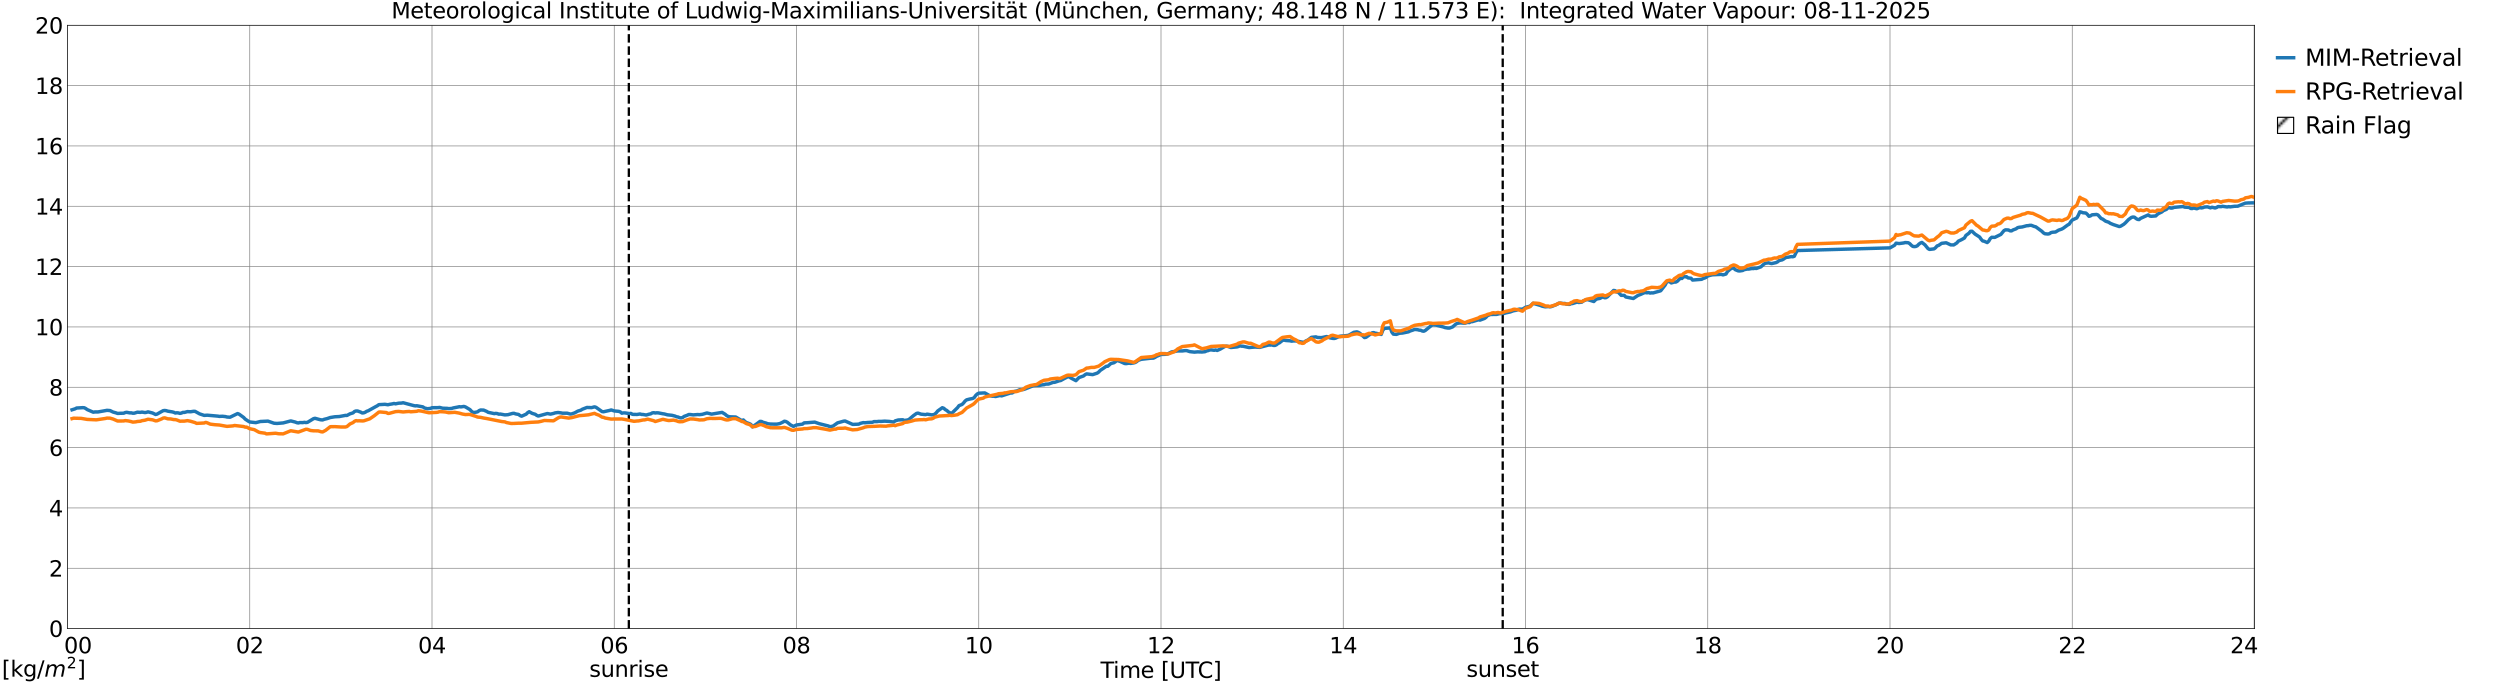 <?xml version="1.0" encoding="utf-8" standalone="no"?>
<!DOCTYPE svg PUBLIC "-//W3C//DTD SVG 1.1//EN"
  "http://www.w3.org/Graphics/SVG/1.1/DTD/svg11.dtd">
<svg xmlns:xlink="http://www.w3.org/1999/xlink" width="1085.4pt" height="296.64pt" viewBox="0 0 1085.4 296.64" xmlns="http://www.w3.org/2000/svg" version="1.1">
 <defs>
  <style type="text/css">*{stroke-linejoin: round; stroke-linecap: butt}</style>
 </defs>
 <g id="figure_1">
  <g id="patch_1">
   <path d="M 0 296.64 
L 1085.4 296.64 
L 1085.4 0 
L 0 0 
z
" style="fill: #ffffff"/>
  </g>
  <g id="axes_1">
   <g id="patch_2">
    <path d="M 29.306 272.909 
L 978.814 272.909 
L 978.814 10.976 
L 29.306 10.976 
z
" style="fill: #ffffff"/>
   </g>
   <g id="patch_3">
    <path d="M 978.814 272.909 
L 978.814 272.909 
L 978.814 10.976 
L 978.814 10.976 
z
" clip-path="url(#p3dc5c7625d)" style="fill: #d3d3d3; stroke: #d3d3d3; stroke-linejoin: miter"/>
   </g>
   <g id="matplotlib.axis_1">
    <g id="xtick_1">
     <g id="line2d_1">
      <path d="M 29.306 272.909 
L 29.306 10.976 
" clip-path="url(#p3dc5c7625d)" style="fill: none; stroke: #808080; stroke-width: 0.3; stroke-linecap: square"/>
     </g>
     <g id="line2d_2"/>
     <g id="text_1">
      <!--    00 -->
      <g transform="translate(18.733 283.627) scale(0.095 -0.095)">
       <defs>
        <path id="DejaVuSans-20" transform="scale(0.016)"/>
        <path id="DejaVuSans-30" d="M 2034 4250 
Q 1547 4250 1301 3770 
Q 1056 3291 1056 2328 
Q 1056 1369 1301 889 
Q 1547 409 2034 409 
Q 2525 409 2770 889 
Q 3016 1369 3016 2328 
Q 3016 3291 2770 3770 
Q 2525 4250 2034 4250 
z
M 2034 4750 
Q 2819 4750 3233 4129 
Q 3647 3509 3647 2328 
Q 3647 1150 3233 529 
Q 2819 -91 2034 -91 
Q 1250 -91 836 529 
Q 422 1150 422 2328 
Q 422 3509 836 4129 
Q 1250 4750 2034 4750 
z
" transform="scale(0.016)"/>
       </defs>
       <use xlink:href="#DejaVuSans-20"/>
       <use xlink:href="#DejaVuSans-20" transform="translate(31.787 0)"/>
       <use xlink:href="#DejaVuSans-20" transform="translate(63.574 0)"/>
       <use xlink:href="#DejaVuSans-30" transform="translate(95.361 0)"/>
       <use xlink:href="#DejaVuSans-30" transform="translate(158.984 0)"/>
      </g>
     </g>
    </g>
    <g id="xtick_2">
     <g id="line2d_3">
      <path d="M 108.431 272.909 
L 108.431 10.976 
" clip-path="url(#p3dc5c7625d)" style="fill: none; stroke: #808080; stroke-width: 0.3; stroke-linecap: square"/>
     </g>
     <g id="line2d_4"/>
     <g id="text_2">
      <!-- 02 -->
      <g transform="translate(102.387 283.627) scale(0.095 -0.095)">
       <defs>
        <path id="DejaVuSans-32" d="M 1228 531 
L 3431 531 
L 3431 0 
L 469 0 
L 469 531 
Q 828 903 1448 1529 
Q 2069 2156 2228 2338 
Q 2531 2678 2651 2914 
Q 2772 3150 2772 3378 
Q 2772 3750 2511 3984 
Q 2250 4219 1831 4219 
Q 1534 4219 1204 4116 
Q 875 4013 500 3803 
L 500 4441 
Q 881 4594 1212 4672 
Q 1544 4750 1819 4750 
Q 2544 4750 2975 4387 
Q 3406 4025 3406 3419 
Q 3406 3131 3298 2873 
Q 3191 2616 2906 2266 
Q 2828 2175 2409 1742 
Q 1991 1309 1228 531 
z
" transform="scale(0.016)"/>
       </defs>
       <use xlink:href="#DejaVuSans-30"/>
       <use xlink:href="#DejaVuSans-32" transform="translate(63.623 0)"/>
      </g>
     </g>
    </g>
    <g id="xtick_3">
     <g id="line2d_5">
      <path d="M 187.557 272.909 
L 187.557 10.976 
" clip-path="url(#p3dc5c7625d)" style="fill: none; stroke: #808080; stroke-width: 0.3; stroke-linecap: square"/>
     </g>
     <g id="line2d_6"/>
     <g id="text_3">
      <!-- 04 -->
      <g transform="translate(181.513 283.627) scale(0.095 -0.095)">
       <defs>
        <path id="DejaVuSans-34" d="M 2419 4116 
L 825 1625 
L 2419 1625 
L 2419 4116 
z
M 2253 4666 
L 3047 4666 
L 3047 1625 
L 3713 1625 
L 3713 1100 
L 3047 1100 
L 3047 0 
L 2419 0 
L 2419 1100 
L 313 1100 
L 313 1709 
L 2253 4666 
z
" transform="scale(0.016)"/>
       </defs>
       <use xlink:href="#DejaVuSans-30"/>
       <use xlink:href="#DejaVuSans-34" transform="translate(63.623 0)"/>
      </g>
     </g>
    </g>
    <g id="xtick_4">
     <g id="line2d_7">
      <path d="M 266.683 272.909 
L 266.683 10.976 
" clip-path="url(#p3dc5c7625d)" style="fill: none; stroke: #808080; stroke-width: 0.3; stroke-linecap: square"/>
     </g>
     <g id="line2d_8"/>
     <g id="text_4">
      <!-- 06 -->
      <g transform="translate(260.638 283.627) scale(0.095 -0.095)">
       <defs>
        <path id="DejaVuSans-36" d="M 2113 2584 
Q 1688 2584 1439 2293 
Q 1191 2003 1191 1497 
Q 1191 994 1439 701 
Q 1688 409 2113 409 
Q 2538 409 2786 701 
Q 3034 994 3034 1497 
Q 3034 2003 2786 2293 
Q 2538 2584 2113 2584 
z
M 3366 4563 
L 3366 3988 
Q 3128 4100 2886 4159 
Q 2644 4219 2406 4219 
Q 1781 4219 1451 3797 
Q 1122 3375 1075 2522 
Q 1259 2794 1537 2939 
Q 1816 3084 2150 3084 
Q 2853 3084 3261 2657 
Q 3669 2231 3669 1497 
Q 3669 778 3244 343 
Q 2819 -91 2113 -91 
Q 1303 -91 875 529 
Q 447 1150 447 2328 
Q 447 3434 972 4092 
Q 1497 4750 2381 4750 
Q 2619 4750 2861 4703 
Q 3103 4656 3366 4563 
z
" transform="scale(0.016)"/>
       </defs>
       <use xlink:href="#DejaVuSans-30"/>
       <use xlink:href="#DejaVuSans-36" transform="translate(63.623 0)"/>
      </g>
     </g>
    </g>
    <g id="xtick_5">
     <g id="line2d_9">
      <path d="M 345.808 272.909 
L 345.808 10.976 
" clip-path="url(#p3dc5c7625d)" style="fill: none; stroke: #808080; stroke-width: 0.3; stroke-linecap: square"/>
     </g>
     <g id="line2d_10"/>
     <g id="text_5">
      <!-- 08 -->
      <g transform="translate(339.764 283.627) scale(0.095 -0.095)">
       <defs>
        <path id="DejaVuSans-38" d="M 2034 2216 
Q 1584 2216 1326 1975 
Q 1069 1734 1069 1313 
Q 1069 891 1326 650 
Q 1584 409 2034 409 
Q 2484 409 2743 651 
Q 3003 894 3003 1313 
Q 3003 1734 2745 1975 
Q 2488 2216 2034 2216 
z
M 1403 2484 
Q 997 2584 770 2862 
Q 544 3141 544 3541 
Q 544 4100 942 4425 
Q 1341 4750 2034 4750 
Q 2731 4750 3128 4425 
Q 3525 4100 3525 3541 
Q 3525 3141 3298 2862 
Q 3072 2584 2669 2484 
Q 3125 2378 3379 2068 
Q 3634 1759 3634 1313 
Q 3634 634 3220 271 
Q 2806 -91 2034 -91 
Q 1263 -91 848 271 
Q 434 634 434 1313 
Q 434 1759 690 2068 
Q 947 2378 1403 2484 
z
M 1172 3481 
Q 1172 3119 1398 2916 
Q 1625 2713 2034 2713 
Q 2441 2713 2670 2916 
Q 2900 3119 2900 3481 
Q 2900 3844 2670 4047 
Q 2441 4250 2034 4250 
Q 1625 4250 1398 4047 
Q 1172 3844 1172 3481 
z
" transform="scale(0.016)"/>
       </defs>
       <use xlink:href="#DejaVuSans-30"/>
       <use xlink:href="#DejaVuSans-38" transform="translate(63.623 0)"/>
      </g>
     </g>
    </g>
    <g id="xtick_6">
     <g id="line2d_11">
      <path d="M 424.934 272.909 
L 424.934 10.976 
" clip-path="url(#p3dc5c7625d)" style="fill: none; stroke: #808080; stroke-width: 0.3; stroke-linecap: square"/>
     </g>
     <g id="line2d_12"/>
     <g id="text_6">
      <!-- 10 -->
      <g transform="translate(418.89 283.627) scale(0.095 -0.095)">
       <defs>
        <path id="DejaVuSans-31" d="M 794 531 
L 1825 531 
L 1825 4091 
L 703 3866 
L 703 4441 
L 1819 4666 
L 2450 4666 
L 2450 531 
L 3481 531 
L 3481 0 
L 794 0 
L 794 531 
z
" transform="scale(0.016)"/>
       </defs>
       <use xlink:href="#DejaVuSans-31"/>
       <use xlink:href="#DejaVuSans-30" transform="translate(63.623 0)"/>
      </g>
     </g>
    </g>
    <g id="xtick_7">
     <g id="line2d_13">
      <path d="M 504.06 272.909 
L 504.06 10.976 
" clip-path="url(#p3dc5c7625d)" style="fill: none; stroke: #808080; stroke-width: 0.3; stroke-linecap: square"/>
     </g>
     <g id="line2d_14"/>
     <g id="text_7">
      <!-- 12 -->
      <g transform="translate(498.015 283.627) scale(0.095 -0.095)">
       <use xlink:href="#DejaVuSans-31"/>
       <use xlink:href="#DejaVuSans-32" transform="translate(63.623 0)"/>
      </g>
     </g>
    </g>
    <g id="xtick_8">
     <g id="line2d_15">
      <path d="M 583.185 272.909 
L 583.185 10.976 
" clip-path="url(#p3dc5c7625d)" style="fill: none; stroke: #808080; stroke-width: 0.3; stroke-linecap: square"/>
     </g>
     <g id="line2d_16"/>
     <g id="text_8">
      <!-- 14 -->
      <g transform="translate(577.141 283.627) scale(0.095 -0.095)">
       <use xlink:href="#DejaVuSans-31"/>
       <use xlink:href="#DejaVuSans-34" transform="translate(63.623 0)"/>
      </g>
     </g>
    </g>
    <g id="xtick_9">
     <g id="line2d_17">
      <path d="M 662.311 272.909 
L 662.311 10.976 
" clip-path="url(#p3dc5c7625d)" style="fill: none; stroke: #808080; stroke-width: 0.3; stroke-linecap: square"/>
     </g>
     <g id="line2d_18"/>
     <g id="text_9">
      <!-- 16 -->
      <g transform="translate(656.267 283.627) scale(0.095 -0.095)">
       <use xlink:href="#DejaVuSans-31"/>
       <use xlink:href="#DejaVuSans-36" transform="translate(63.623 0)"/>
      </g>
     </g>
    </g>
    <g id="xtick_10">
     <g id="line2d_19">
      <path d="M 741.437 272.909 
L 741.437 10.976 
" clip-path="url(#p3dc5c7625d)" style="fill: none; stroke: #808080; stroke-width: 0.3; stroke-linecap: square"/>
     </g>
     <g id="line2d_20"/>
     <g id="text_10">
      <!-- 18 -->
      <g transform="translate(735.392 283.627) scale(0.095 -0.095)">
       <use xlink:href="#DejaVuSans-31"/>
       <use xlink:href="#DejaVuSans-38" transform="translate(63.623 0)"/>
      </g>
     </g>
    </g>
    <g id="xtick_11">
     <g id="line2d_21">
      <path d="M 820.562 272.909 
L 820.562 10.976 
" clip-path="url(#p3dc5c7625d)" style="fill: none; stroke: #808080; stroke-width: 0.3; stroke-linecap: square"/>
     </g>
     <g id="line2d_22"/>
     <g id="text_11">
      <!-- 20 -->
      <g transform="translate(814.518 283.627) scale(0.095 -0.095)">
       <use xlink:href="#DejaVuSans-32"/>
       <use xlink:href="#DejaVuSans-30" transform="translate(63.623 0)"/>
      </g>
     </g>
    </g>
    <g id="xtick_12">
     <g id="line2d_23">
      <path d="M 899.688 272.909 
L 899.688 10.976 
" clip-path="url(#p3dc5c7625d)" style="fill: none; stroke: #808080; stroke-width: 0.3; stroke-linecap: square"/>
     </g>
     <g id="line2d_24"/>
     <g id="text_12">
      <!-- 22 -->
      <g transform="translate(893.644 283.627) scale(0.095 -0.095)">
       <use xlink:href="#DejaVuSans-32"/>
       <use xlink:href="#DejaVuSans-32" transform="translate(63.623 0)"/>
      </g>
     </g>
    </g>
    <g id="xtick_13">
     <g id="line2d_25">
      <path d="M 978.814 272.909 
L 978.814 10.976 
" clip-path="url(#p3dc5c7625d)" style="fill: none; stroke: #808080; stroke-width: 0.3; stroke-linecap: square"/>
     </g>
     <g id="line2d_26"/>
     <g id="text_13">
      <!-- 24    -->
      <g transform="translate(968.241 283.627) scale(0.095 -0.095)">
       <use xlink:href="#DejaVuSans-32"/>
       <use xlink:href="#DejaVuSans-34" transform="translate(63.623 0)"/>
       <use xlink:href="#DejaVuSans-20" transform="translate(127.246 0)"/>
       <use xlink:href="#DejaVuSans-20" transform="translate(159.033 0)"/>
       <use xlink:href="#DejaVuSans-20" transform="translate(190.82 0)"/>
      </g>
     </g>
    </g>
    <g id="text_14">
     <!-- Time [UTC] -->
     <g transform="translate(477.806 294.322) scale(0.095 -0.095)">
      <defs>
       <path id="DejaVuSans-54" d="M -19 4666 
L 3928 4666 
L 3928 4134 
L 2272 4134 
L 2272 0 
L 1638 0 
L 1638 4134 
L -19 4134 
L -19 4666 
z
" transform="scale(0.016)"/>
       <path id="DejaVuSans-69" d="M 603 3500 
L 1178 3500 
L 1178 0 
L 603 0 
L 603 3500 
z
M 603 4863 
L 1178 4863 
L 1178 4134 
L 603 4134 
L 603 4863 
z
" transform="scale(0.016)"/>
       <path id="DejaVuSans-6d" d="M 3328 2828 
Q 3544 3216 3844 3400 
Q 4144 3584 4550 3584 
Q 5097 3584 5394 3201 
Q 5691 2819 5691 2113 
L 5691 0 
L 5113 0 
L 5113 2094 
Q 5113 2597 4934 2840 
Q 4756 3084 4391 3084 
Q 3944 3084 3684 2787 
Q 3425 2491 3425 1978 
L 3425 0 
L 2847 0 
L 2847 2094 
Q 2847 2600 2669 2842 
Q 2491 3084 2119 3084 
Q 1678 3084 1418 2786 
Q 1159 2488 1159 1978 
L 1159 0 
L 581 0 
L 581 3500 
L 1159 3500 
L 1159 2956 
Q 1356 3278 1631 3431 
Q 1906 3584 2284 3584 
Q 2666 3584 2933 3390 
Q 3200 3197 3328 2828 
z
" transform="scale(0.016)"/>
       <path id="DejaVuSans-65" d="M 3597 1894 
L 3597 1613 
L 953 1613 
Q 991 1019 1311 708 
Q 1631 397 2203 397 
Q 2534 397 2845 478 
Q 3156 559 3463 722 
L 3463 178 
Q 3153 47 2828 -22 
Q 2503 -91 2169 -91 
Q 1331 -91 842 396 
Q 353 884 353 1716 
Q 353 2575 817 3079 
Q 1281 3584 2069 3584 
Q 2775 3584 3186 3129 
Q 3597 2675 3597 1894 
z
M 3022 2063 
Q 3016 2534 2758 2815 
Q 2500 3097 2075 3097 
Q 1594 3097 1305 2825 
Q 1016 2553 972 2059 
L 3022 2063 
z
" transform="scale(0.016)"/>
       <path id="DejaVuSans-5b" d="M 550 4863 
L 1875 4863 
L 1875 4416 
L 1125 4416 
L 1125 -397 
L 1875 -397 
L 1875 -844 
L 550 -844 
L 550 4863 
z
" transform="scale(0.016)"/>
       <path id="DejaVuSans-55" d="M 556 4666 
L 1191 4666 
L 1191 1831 
Q 1191 1081 1462 751 
Q 1734 422 2344 422 
Q 2950 422 3222 751 
Q 3494 1081 3494 1831 
L 3494 4666 
L 4128 4666 
L 4128 1753 
Q 4128 841 3676 375 
Q 3225 -91 2344 -91 
Q 1459 -91 1007 375 
Q 556 841 556 1753 
L 556 4666 
z
" transform="scale(0.016)"/>
       <path id="DejaVuSans-43" d="M 4122 4306 
L 4122 3641 
Q 3803 3938 3442 4084 
Q 3081 4231 2675 4231 
Q 1875 4231 1450 3742 
Q 1025 3253 1025 2328 
Q 1025 1406 1450 917 
Q 1875 428 2675 428 
Q 3081 428 3442 575 
Q 3803 722 4122 1019 
L 4122 359 
Q 3791 134 3420 21 
Q 3050 -91 2638 -91 
Q 1578 -91 968 557 
Q 359 1206 359 2328 
Q 359 3453 968 4101 
Q 1578 4750 2638 4750 
Q 3056 4750 3426 4639 
Q 3797 4528 4122 4306 
z
" transform="scale(0.016)"/>
       <path id="DejaVuSans-5d" d="M 1947 4863 
L 1947 -844 
L 622 -844 
L 622 -397 
L 1369 -397 
L 1369 4416 
L 622 4416 
L 622 4863 
L 1947 4863 
z
" transform="scale(0.016)"/>
      </defs>
      <use xlink:href="#DejaVuSans-54"/>
      <use xlink:href="#DejaVuSans-69" transform="translate(57.959 0)"/>
      <use xlink:href="#DejaVuSans-6d" transform="translate(85.742 0)"/>
      <use xlink:href="#DejaVuSans-65" transform="translate(183.154 0)"/>
      <use xlink:href="#DejaVuSans-20" transform="translate(244.678 0)"/>
      <use xlink:href="#DejaVuSans-5b" transform="translate(276.465 0)"/>
      <use xlink:href="#DejaVuSans-55" transform="translate(315.479 0)"/>
      <use xlink:href="#DejaVuSans-54" transform="translate(388.672 0)"/>
      <use xlink:href="#DejaVuSans-43" transform="translate(443.881 0)"/>
      <use xlink:href="#DejaVuSans-5d" transform="translate(513.705 0)"/>
     </g>
    </g>
   </g>
   <g id="matplotlib.axis_2">
    <g id="ytick_1">
     <g id="line2d_27">
      <path d="M 29.306 272.909 
L 978.814 272.909 
" clip-path="url(#p3dc5c7625d)" style="fill: none; stroke: #808080; stroke-width: 0.3; stroke-linecap: square"/>
     </g>
     <g id="line2d_28"/>
     <g id="text_15">
      <!-- 0 -->
      <g transform="translate(21.261 276.518) scale(0.095 -0.095)">
       <use xlink:href="#DejaVuSans-30"/>
      </g>
     </g>
    </g>
    <g id="ytick_2">
     <g id="line2d_29">
      <path d="M 29.306 246.715 
L 978.814 246.715 
" clip-path="url(#p3dc5c7625d)" style="fill: none; stroke: #808080; stroke-width: 0.3; stroke-linecap: square"/>
     </g>
     <g id="line2d_30"/>
     <g id="text_16">
      <!-- 2 -->
      <g transform="translate(21.261 250.325) scale(0.095 -0.095)">
       <use xlink:href="#DejaVuSans-32"/>
      </g>
     </g>
    </g>
    <g id="ytick_3">
     <g id="line2d_31">
      <path d="M 29.306 220.522 
L 978.814 220.522 
" clip-path="url(#p3dc5c7625d)" style="fill: none; stroke: #808080; stroke-width: 0.3; stroke-linecap: square"/>
     </g>
     <g id="line2d_32"/>
     <g id="text_17">
      <!-- 4 -->
      <g transform="translate(21.261 224.131) scale(0.095 -0.095)">
       <use xlink:href="#DejaVuSans-34"/>
      </g>
     </g>
    </g>
    <g id="ytick_4">
     <g id="line2d_33">
      <path d="M 29.306 194.329 
L 978.814 194.329 
" clip-path="url(#p3dc5c7625d)" style="fill: none; stroke: #808080; stroke-width: 0.3; stroke-linecap: square"/>
     </g>
     <g id="line2d_34"/>
     <g id="text_18">
      <!-- 6 -->
      <g transform="translate(21.261 197.938) scale(0.095 -0.095)">
       <use xlink:href="#DejaVuSans-36"/>
      </g>
     </g>
    </g>
    <g id="ytick_5">
     <g id="line2d_35">
      <path d="M 29.306 168.136 
L 978.814 168.136 
" clip-path="url(#p3dc5c7625d)" style="fill: none; stroke: #808080; stroke-width: 0.3; stroke-linecap: square"/>
     </g>
     <g id="line2d_36"/>
     <g id="text_19">
      <!-- 8 -->
      <g transform="translate(21.261 171.745) scale(0.095 -0.095)">
       <use xlink:href="#DejaVuSans-38"/>
      </g>
     </g>
    </g>
    <g id="ytick_6">
     <g id="line2d_37">
      <path d="M 29.306 141.942 
L 978.814 141.942 
" clip-path="url(#p3dc5c7625d)" style="fill: none; stroke: #808080; stroke-width: 0.3; stroke-linecap: square"/>
     </g>
     <g id="line2d_38"/>
     <g id="text_20">
      <!-- 10 -->
      <g transform="translate(15.217 145.551) scale(0.095 -0.095)">
       <use xlink:href="#DejaVuSans-31"/>
       <use xlink:href="#DejaVuSans-30" transform="translate(63.623 0)"/>
      </g>
     </g>
    </g>
    <g id="ytick_7">
     <g id="line2d_39">
      <path d="M 29.306 115.749 
L 978.814 115.749 
" clip-path="url(#p3dc5c7625d)" style="fill: none; stroke: #808080; stroke-width: 0.3; stroke-linecap: square"/>
     </g>
     <g id="line2d_40"/>
     <g id="text_21">
      <!-- 12 -->
      <g transform="translate(15.217 119.358) scale(0.095 -0.095)">
       <use xlink:href="#DejaVuSans-31"/>
       <use xlink:href="#DejaVuSans-32" transform="translate(63.623 0)"/>
      </g>
     </g>
    </g>
    <g id="ytick_8">
     <g id="line2d_41">
      <path d="M 29.306 89.556 
L 978.814 89.556 
" clip-path="url(#p3dc5c7625d)" style="fill: none; stroke: #808080; stroke-width: 0.3; stroke-linecap: square"/>
     </g>
     <g id="line2d_42"/>
     <g id="text_22">
      <!-- 14 -->
      <g transform="translate(15.217 93.165) scale(0.095 -0.095)">
       <use xlink:href="#DejaVuSans-31"/>
       <use xlink:href="#DejaVuSans-34" transform="translate(63.623 0)"/>
      </g>
     </g>
    </g>
    <g id="ytick_9">
     <g id="line2d_43">
      <path d="M 29.306 63.362 
L 978.814 63.362 
" clip-path="url(#p3dc5c7625d)" style="fill: none; stroke: #808080; stroke-width: 0.3; stroke-linecap: square"/>
     </g>
     <g id="line2d_44"/>
     <g id="text_23">
      <!-- 16 -->
      <g transform="translate(15.217 66.972) scale(0.095 -0.095)">
       <use xlink:href="#DejaVuSans-31"/>
       <use xlink:href="#DejaVuSans-36" transform="translate(63.623 0)"/>
      </g>
     </g>
    </g>
    <g id="ytick_10">
     <g id="line2d_45">
      <path d="M 29.306 37.169 
L 978.814 37.169 
" clip-path="url(#p3dc5c7625d)" style="fill: none; stroke: #808080; stroke-width: 0.3; stroke-linecap: square"/>
     </g>
     <g id="line2d_46"/>
     <g id="text_24">
      <!-- 18 -->
      <g transform="translate(15.217 40.778) scale(0.095 -0.095)">
       <use xlink:href="#DejaVuSans-31"/>
       <use xlink:href="#DejaVuSans-38" transform="translate(63.623 0)"/>
      </g>
     </g>
    </g>
    <g id="ytick_11">
     <g id="line2d_47">
      <path d="M 29.306 10.976 
L 978.814 10.976 
" clip-path="url(#p3dc5c7625d)" style="fill: none; stroke: #808080; stroke-width: 0.3; stroke-linecap: square"/>
     </g>
     <g id="line2d_48"/>
     <g id="text_25">
      <!-- 20 -->
      <g transform="translate(15.217 14.585) scale(0.095 -0.095)">
       <use xlink:href="#DejaVuSans-32"/>
       <use xlink:href="#DejaVuSans-30" transform="translate(63.623 0)"/>
      </g>
     </g>
    </g>
   </g>
   <g id="line2d_49">
    <path d="M 273.013 272.909 
L 273.013 10.976 
" clip-path="url(#p3dc5c7625d)" style="fill: none; stroke-dasharray: 3.7,1.6; stroke-dashoffset: 0; stroke: #000000"/>
   </g>
   <g id="line2d_50">
    <path d="M 652.42 272.909 
L 652.42 10.976 
" clip-path="url(#p3dc5c7625d)" style="fill: none; stroke-dasharray: 3.7,1.6; stroke-dashoffset: 0; stroke: #000000"/>
   </g>
   <g id="line2d_51">
    <path d="M 31.284 177.91 
L 32.603 177.495 
L 33.262 177.145 
L 35.9 176.988 
L 36.559 177.03 
L 37.218 177.36 
L 37.878 177.833 
L 40.515 178.97 
L 41.175 178.851 
L 42.493 178.854 
L 45.131 178.39 
L 46.45 178.149 
L 47.768 178.255 
L 49.087 178.898 
L 50.406 179.266 
L 51.065 179.502 
L 52.384 179.424 
L 53.703 179.399 
L 54.362 179.109 
L 55.022 179.012 
L 56.34 179.261 
L 57 179.24 
L 57.659 179.408 
L 58.319 179.38 
L 59.637 178.959 
L 60.956 179.039 
L 61.615 178.907 
L 62.934 179.123 
L 63.594 179.029 
L 64.253 178.802 
L 66.231 179.312 
L 67.55 179.948 
L 68.209 179.785 
L 69.528 179.022 
L 70.847 178.293 
L 71.506 178.215 
L 72.166 178.294 
L 72.825 178.511 
L 74.803 178.828 
L 75.462 179.009 
L 76.122 179.329 
L 76.781 179.209 
L 77.441 179.28 
L 78.1 179.469 
L 78.759 179.342 
L 79.419 179.038 
L 80.078 179.054 
L 81.397 178.701 
L 82.716 178.774 
L 84.034 178.568 
L 84.694 178.594 
L 86.672 179.693 
L 88.65 180.349 
L 89.969 180.259 
L 94.584 180.67 
L 95.244 180.782 
L 96.563 180.726 
L 97.881 180.865 
L 98.541 181.052 
L 99.86 181.146 
L 103.156 179.554 
L 103.816 179.821 
L 105.794 181.25 
L 106.453 181.959 
L 107.772 182.842 
L 108.431 183.207 
L 111.069 183.492 
L 113.047 182.992 
L 116.344 182.837 
L 118.982 183.752 
L 120.3 183.839 
L 122.938 183.615 
L 124.916 183.097 
L 126.235 182.744 
L 128.213 183.247 
L 128.872 183.517 
L 129.532 183.631 
L 130.191 183.458 
L 131.51 183.47 
L 132.169 183.362 
L 132.829 183.459 
L 133.488 183.364 
L 136.125 181.763 
L 136.785 181.612 
L 138.763 182.152 
L 139.422 182.29 
L 140.082 182.313 
L 140.741 182.054 
L 142.06 181.729 
L 143.379 181.268 
L 145.357 180.948 
L 147.335 180.843 
L 149.972 180.347 
L 150.632 180.378 
L 151.951 179.664 
L 153.269 179.253 
L 153.929 178.638 
L 154.588 178.422 
L 155.247 178.437 
L 156.566 178.914 
L 157.226 179.293 
L 157.885 179.245 
L 158.544 178.996 
L 159.204 178.569 
L 159.863 178.344 
L 163.16 176.513 
L 163.819 176.171 
L 164.479 175.682 
L 167.116 175.536 
L 168.435 175.724 
L 169.094 175.557 
L 170.413 175.342 
L 171.073 175.164 
L 171.732 175.33 
L 173.051 175.05 
L 174.37 174.994 
L 175.029 174.854 
L 179.645 176.097 
L 180.304 176.215 
L 180.963 176.161 
L 182.941 176.527 
L 183.601 176.648 
L 184.26 177.121 
L 185.579 177.451 
L 186.898 177.307 
L 187.557 177.015 
L 190.195 176.973 
L 190.854 176.884 
L 192.173 177.225 
L 194.151 177.294 
L 194.81 177.412 
L 196.129 177.324 
L 196.788 177.101 
L 198.767 176.726 
L 199.426 176.575 
L 200.085 176.664 
L 201.404 176.461 
L 202.063 176.664 
L 204.042 177.839 
L 204.701 178.561 
L 205.36 179.024 
L 206.02 179.063 
L 207.339 178.802 
L 207.998 178.283 
L 208.657 178.004 
L 209.976 178.046 
L 211.295 178.61 
L 211.954 179.018 
L 214.592 179.576 
L 215.251 179.471 
L 215.91 179.558 
L 216.57 179.82 
L 217.229 179.768 
L 219.207 180.133 
L 220.526 180.039 
L 221.845 179.667 
L 222.504 179.492 
L 223.164 179.439 
L 223.823 179.689 
L 225.142 179.936 
L 225.801 180.426 
L 226.461 180.694 
L 228.439 179.809 
L 229.098 179.156 
L 229.757 178.753 
L 231.076 179.476 
L 232.395 179.873 
L 233.054 180.352 
L 233.714 180.627 
L 237.67 179.535 
L 238.989 179.8 
L 240.308 179.5 
L 240.967 179.268 
L 242.286 179.087 
L 243.604 179.263 
L 244.264 179.403 
L 246.242 179.395 
L 247.561 179.755 
L 248.22 179.705 
L 249.539 179.229 
L 250.858 178.496 
L 252.176 178.086 
L 252.836 177.668 
L 254.814 176.905 
L 256.133 176.944 
L 256.792 176.987 
L 258.111 176.632 
L 258.77 176.847 
L 261.408 178.707 
L 262.067 178.767 
L 264.705 178.178 
L 265.364 177.98 
L 266.683 178.411 
L 268.661 178.596 
L 269.32 178.833 
L 269.98 179.401 
L 270.639 179.263 
L 271.298 179.268 
L 273.277 179.552 
L 273.936 179.482 
L 274.595 179.897 
L 276.573 179.94 
L 277.892 179.734 
L 278.552 179.938 
L 279.211 179.955 
L 280.53 180.189 
L 281.849 179.807 
L 282.508 179.672 
L 283.167 179.277 
L 283.827 179.168 
L 284.486 179.305 
L 285.145 179.221 
L 285.805 179.254 
L 287.783 179.641 
L 288.442 179.731 
L 289.761 180.098 
L 291.739 180.31 
L 293.058 180.644 
L 293.717 180.942 
L 294.377 181.047 
L 295.036 181.342 
L 295.696 181.443 
L 296.355 181.289 
L 297.014 180.788 
L 298.333 180.304 
L 298.992 179.977 
L 299.652 179.963 
L 300.971 180.131 
L 302.949 179.973 
L 303.608 180.037 
L 304.927 179.88 
L 306.905 179.297 
L 308.224 179.596 
L 308.883 179.805 
L 313.499 179.041 
L 314.818 179.843 
L 315.477 180.423 
L 316.136 180.784 
L 316.796 180.951 
L 319.433 181.052 
L 322.071 182.615 
L 322.73 182.321 
L 323.39 182.982 
L 324.049 183.468 
L 325.368 183.933 
L 326.027 184.289 
L 326.686 185.328 
L 328.665 183.932 
L 329.983 182.941 
L 330.643 182.994 
L 331.302 183.344 
L 332.621 183.689 
L 333.28 183.965 
L 334.599 184.114 
L 337.236 184.148 
L 338.555 183.909 
L 339.874 183.273 
L 340.533 182.886 
L 341.193 182.997 
L 341.852 183.357 
L 343.171 184.449 
L 344.49 185.127 
L 345.808 184.508 
L 348.446 184.14 
L 349.105 183.592 
L 350.424 183.531 
L 353.721 183.266 
L 355.699 183.952 
L 359.655 184.945 
L 360.315 185.258 
L 361.634 185.012 
L 363.612 183.593 
L 366.249 182.86 
L 366.909 182.782 
L 370.206 184.259 
L 372.843 184.152 
L 373.502 183.813 
L 374.821 183.477 
L 375.481 183.555 
L 376.799 183.422 
L 378.777 183.333 
L 379.437 183.035 
L 380.756 183.046 
L 381.415 182.94 
L 382.734 182.946 
L 384.053 182.847 
L 386.031 182.958 
L 388.009 183.234 
L 388.668 182.714 
L 389.987 182.339 
L 391.965 182.244 
L 392.624 182.542 
L 393.943 182.355 
L 394.603 182.127 
L 396.581 180.456 
L 397.899 179.496 
L 398.559 179.356 
L 399.878 179.813 
L 401.856 180.013 
L 402.515 179.802 
L 404.493 180.119 
L 405.153 180.05 
L 405.812 179.839 
L 406.471 179.229 
L 407.131 178.412 
L 409.109 177.014 
L 409.768 177.265 
L 410.428 177.86 
L 411.087 178.223 
L 411.746 178.835 
L 413.065 179.575 
L 415.703 177.006 
L 416.362 176.111 
L 417.681 175.604 
L 418.34 174.948 
L 419 174.118 
L 419.659 173.6 
L 420.978 173.255 
L 422.297 173.012 
L 422.956 172.619 
L 423.615 171.688 
L 424.275 171.061 
L 424.934 170.705 
L 427.572 170.584 
L 429.55 171.719 
L 430.869 172.032 
L 431.528 172.002 
L 432.187 172.167 
L 434.165 171.709 
L 434.825 171.886 
L 438.781 170.599 
L 439.44 170.63 
L 440.1 170.142 
L 440.759 169.868 
L 441.419 169.775 
L 442.737 169.19 
L 444.056 169.152 
L 444.716 169.012 
L 448.672 167.431 
L 449.991 167.368 
L 451.309 167.332 
L 452.628 167.065 
L 453.287 167.022 
L 453.947 166.775 
L 455.266 166.731 
L 457.244 165.998 
L 457.903 165.983 
L 459.881 165.326 
L 460.541 165.2 
L 461.859 164.461 
L 463.838 163.441 
L 465.156 164.23 
L 467.134 165.268 
L 468.453 163.92 
L 470.431 163.223 
L 471.091 162.68 
L 471.75 162.321 
L 474.388 162.645 
L 476.366 161.996 
L 477.025 161.518 
L 477.685 160.814 
L 479.003 159.935 
L 480.322 159.017 
L 480.981 159.007 
L 482.3 157.823 
L 483.619 157.484 
L 484.278 157.056 
L 484.938 156.473 
L 486.256 156.902 
L 488.235 157.8 
L 488.894 157.88 
L 490.213 157.672 
L 490.872 157.783 
L 492.191 157.571 
L 492.85 157.381 
L 493.51 156.997 
L 494.169 156.437 
L 495.488 155.993 
L 499.444 155.542 
L 500.763 155.482 
L 501.422 155.183 
L 502.082 154.74 
L 504.06 153.896 
L 506.697 153.795 
L 508.675 152.787 
L 511.313 152.362 
L 513.291 152.372 
L 514.61 152.201 
L 515.269 152.237 
L 516.588 152.666 
L 518.566 152.882 
L 519.885 152.765 
L 521.863 152.823 
L 523.182 152.69 
L 523.841 152.358 
L 524.501 152.231 
L 525.16 151.96 
L 525.819 151.906 
L 527.138 152.081 
L 527.797 151.943 
L 528.457 152.152 
L 529.776 151.577 
L 531.754 150.423 
L 532.413 150.303 
L 533.073 150.363 
L 534.391 150.873 
L 537.029 150.622 
L 537.688 150.442 
L 538.348 150.138 
L 539.007 150.304 
L 539.666 150.321 
L 542.304 150.897 
L 543.623 150.772 
L 544.941 150.681 
L 546.919 150.816 
L 550.216 149.937 
L 550.876 149.784 
L 551.535 149.817 
L 552.195 149.738 
L 552.854 149.973 
L 553.513 149.976 
L 554.173 149.686 
L 554.832 149.143 
L 555.491 148.834 
L 556.81 147.792 
L 557.47 147.647 
L 558.129 147.817 
L 560.107 147.963 
L 560.766 148.132 
L 561.426 148.032 
L 562.745 148.021 
L 566.042 148.676 
L 566.701 148.177 
L 568.02 147.53 
L 569.338 146.465 
L 571.317 146.253 
L 571.976 146.506 
L 573.295 146.57 
L 573.954 146.547 
L 575.932 146.118 
L 576.592 146.251 
L 577.251 146.646 
L 578.57 146.908 
L 579.229 146.955 
L 579.889 146.801 
L 581.207 146.16 
L 581.867 145.963 
L 585.164 145.646 
L 585.823 145.409 
L 587.801 144.273 
L 589.12 144.073 
L 589.779 144.32 
L 590.439 144.715 
L 592.417 146.558 
L 593.076 146.44 
L 595.714 144.509 
L 596.373 144.397 
L 597.032 144.663 
L 597.692 144.728 
L 598.351 144.943 
L 599.011 145.001 
L 599.67 145.198 
L 600.329 143.419 
L 600.989 142.575 
L 602.967 142.436 
L 603.626 142.289 
L 604.286 144.213 
L 604.945 145.069 
L 606.264 145.181 
L 607.582 144.693 
L 608.901 144.592 
L 611.539 144.062 
L 612.198 143.709 
L 613.517 143.285 
L 614.176 143.021 
L 615.495 143.142 
L 616.154 143.335 
L 616.814 143.379 
L 617.473 143.704 
L 618.133 143.809 
L 618.792 143.492 
L 621.429 141.335 
L 622.089 141.02 
L 623.408 141.138 
L 626.705 141.971 
L 627.364 142.225 
L 628.683 142.446 
L 629.342 142.427 
L 630.661 141.939 
L 631.98 140.781 
L 632.639 140.391 
L 633.958 140.184 
L 635.936 140.337 
L 637.255 139.963 
L 637.914 140.065 
L 638.573 139.678 
L 639.233 139.644 
L 641.87 138.843 
L 642.53 138.995 
L 644.508 138.255 
L 645.167 137.773 
L 645.827 137.014 
L 647.145 136.533 
L 649.783 136.492 
L 651.102 136.167 
L 653.08 136.073 
L 653.739 135.858 
L 655.717 135.429 
L 657.036 134.927 
L 658.355 134.698 
L 659.014 134.374 
L 659.674 134.191 
L 660.992 134.239 
L 662.311 133.419 
L 664.289 132.934 
L 665.608 131.677 
L 668.905 132.659 
L 669.564 132.932 
L 670.883 133.212 
L 672.202 133.102 
L 672.861 133.185 
L 673.521 133.113 
L 674.839 132.593 
L 676.158 132.045 
L 676.817 131.628 
L 677.477 131.618 
L 678.796 131.773 
L 679.455 131.747 
L 680.114 132.083 
L 681.433 132.153 
L 682.092 131.847 
L 682.752 131.781 
L 684.73 131.158 
L 685.389 131.324 
L 686.708 131.212 
L 687.368 130.683 
L 688.686 130.111 
L 689.346 130.087 
L 691.983 130.906 
L 692.643 130.228 
L 693.302 129.79 
L 694.621 129.556 
L 695.939 128.853 
L 696.599 129.274 
L 697.258 129.231 
L 697.918 128.832 
L 700.555 126.096 
L 701.215 126.195 
L 701.874 126.745 
L 702.533 126.827 
L 703.852 128.224 
L 705.171 128.231 
L 705.83 128.934 
L 709.127 129.597 
L 711.105 128.275 
L 712.424 127.768 
L 713.743 127.151 
L 714.402 127.016 
L 715.062 127.128 
L 715.721 126.991 
L 716.38 127.242 
L 717.04 127.142 
L 717.699 127.179 
L 720.996 126.251 
L 722.974 123.706 
L 723.633 122.361 
L 724.293 122.223 
L 724.952 122.331 
L 725.612 122.837 
L 726.93 122.463 
L 727.59 122.459 
L 728.249 122.094 
L 729.568 120.741 
L 730.227 120.909 
L 730.887 120.061 
L 731.546 120.204 
L 732.205 120.121 
L 732.865 120.654 
L 734.184 120.799 
L 734.843 121.589 
L 738.799 121.263 
L 739.459 120.898 
L 740.118 120.698 
L 740.777 120.382 
L 741.437 119.803 
L 743.415 119.305 
L 747.371 119.123 
L 748.031 119.357 
L 749.349 118.971 
L 750.009 117.882 
L 751.327 116.727 
L 752.646 116.214 
L 753.306 117.052 
L 754.624 117.595 
L 755.284 117.646 
L 756.602 117.44 
L 757.262 117.082 
L 758.581 116.815 
L 759.24 116.824 
L 760.559 116.581 
L 761.218 116.607 
L 761.878 116.485 
L 762.537 116.561 
L 764.515 115.852 
L 765.834 114.647 
L 766.493 114.286 
L 767.812 114.118 
L 769.131 114.447 
L 771.109 114.004 
L 771.768 113.671 
L 772.428 113.109 
L 773.746 112.821 
L 774.406 112.452 
L 775.065 111.95 
L 775.725 111.707 
L 776.384 111.659 
L 777.703 111.403 
L 778.362 111.473 
L 779.021 111.259 
L 779.681 109.85 
L 780.34 108.776 
L 820.562 107.614 
L 822.541 106.48 
L 823.2 105.573 
L 824.519 105.745 
L 826.497 105.483 
L 827.156 105.304 
L 828.475 105.387 
L 829.134 105.777 
L 829.794 106.459 
L 830.453 106.973 
L 831.112 107.072 
L 831.772 107.002 
L 832.431 106.707 
L 833.091 106.012 
L 833.75 105.532 
L 834.409 105.253 
L 835.728 106.3 
L 837.047 107.91 
L 837.706 108.292 
L 839.684 108.052 
L 840.344 107.539 
L 841.003 106.767 
L 841.663 106.556 
L 842.981 105.636 
L 844.959 105.408 
L 846.938 106.325 
L 848.256 106.33 
L 849.575 105.474 
L 850.235 104.699 
L 851.553 104.089 
L 852.872 103.354 
L 853.531 102.202 
L 854.85 101.246 
L 855.51 100.433 
L 856.169 100.389 
L 857.488 101.625 
L 859.466 102.909 
L 860.125 103.858 
L 860.785 104.6 
L 861.444 104.731 
L 862.763 105.307 
L 863.422 104.71 
L 864.082 103.575 
L 864.741 103.022 
L 866.06 103.065 
L 868.697 101.773 
L 870.016 100.155 
L 870.675 99.789 
L 871.994 99.847 
L 872.653 100.208 
L 873.313 100.253 
L 873.972 99.838 
L 875.291 99.346 
L 875.95 98.857 
L 876.61 98.684 
L 877.929 98.539 
L 879.907 98.001 
L 880.566 97.972 
L 881.225 97.826 
L 881.885 97.813 
L 883.204 98.329 
L 883.863 98.492 
L 886.5 100.42 
L 887.16 101.084 
L 887.819 101.485 
L 889.138 101.602 
L 889.797 101.461 
L 890.457 100.987 
L 891.116 100.831 
L 892.435 100.728 
L 893.754 99.924 
L 895.072 99.476 
L 895.732 99.123 
L 897.71 97.677 
L 898.369 97.33 
L 899.029 96.315 
L 899.688 95.527 
L 901.666 94.626 
L 902.326 93.462 
L 902.985 91.961 
L 903.644 92.108 
L 904.304 92.372 
L 905.622 92.491 
L 906.282 93.104 
L 906.941 93.905 
L 907.601 93.722 
L 908.26 93.274 
L 910.238 93.106 
L 910.898 93.358 
L 912.216 94.853 
L 912.876 95.104 
L 914.194 96.041 
L 915.513 96.485 
L 916.173 96.943 
L 917.491 97.494 
L 919.469 98.15 
L 920.129 98.381 
L 920.788 98.152 
L 922.107 97.343 
L 922.766 96.755 
L 924.085 95.364 
L 925.404 94.39 
L 926.063 94.224 
L 926.723 94.309 
L 927.382 94.878 
L 928.041 95.241 
L 928.701 95.332 
L 929.36 94.803 
L 932.657 93.307 
L 933.316 93.782 
L 933.976 93.905 
L 935.954 93.748 
L 936.613 93.088 
L 937.273 92.654 
L 938.592 92.018 
L 939.251 91.455 
L 940.57 90.899 
L 941.229 90.255 
L 941.888 90.178 
L 942.548 90.364 
L 943.207 90.309 
L 943.867 90.034 
L 947.823 89.658 
L 948.482 89.934 
L 950.46 90.057 
L 951.12 90.514 
L 951.779 90.539 
L 952.438 90.312 
L 953.757 90.641 
L 955.076 90.111 
L 955.735 90.284 
L 956.395 90.165 
L 957.054 89.896 
L 958.373 89.796 
L 959.692 90.24 
L 960.351 89.981 
L 961.67 90.296 
L 962.329 90.102 
L 962.989 89.675 
L 964.307 89.721 
L 964.967 89.572 
L 966.945 89.86 
L 967.604 89.72 
L 968.264 89.809 
L 970.242 89.551 
L 971.561 89.529 
L 973.539 88.707 
L 974.857 88.191 
L 976.176 88.107 
L 978.154 88.071 
L 978.154 88.071 
" clip-path="url(#p3dc5c7625d)" style="fill: none; stroke: #1f77b4; stroke-width: 1.5; stroke-linecap: square"/>
   </g>
   <g id="line2d_52">
    <path d="M 31.284 181.75 
L 31.943 181.561 
L 35.24 181.642 
L 37.878 182.092 
L 41.834 182.276 
L 45.79 181.675 
L 46.45 181.512 
L 47.768 181.552 
L 49.087 181.93 
L 51.065 182.791 
L 53.703 182.761 
L 54.362 182.605 
L 55.681 182.75 
L 57 183.054 
L 57.659 183.27 
L 58.978 183.149 
L 59.637 182.991 
L 60.956 182.893 
L 61.615 182.642 
L 62.934 182.439 
L 64.253 182.016 
L 66.231 182.268 
L 67.55 182.722 
L 68.209 182.676 
L 70.187 181.868 
L 70.847 181.502 
L 71.506 181.41 
L 72.825 181.83 
L 74.144 181.899 
L 75.462 182.173 
L 76.122 182.17 
L 76.781 182.342 
L 78.1 182.865 
L 80.078 182.828 
L 81.397 182.622 
L 82.716 182.889 
L 84.694 183.473 
L 85.353 183.819 
L 88.65 183.644 
L 89.309 183.379 
L 89.969 183.574 
L 91.288 184.149 
L 93.266 184.389 
L 95.244 184.526 
L 98.541 185.119 
L 101.178 184.902 
L 101.838 184.73 
L 105.794 185.186 
L 106.453 185.449 
L 107.113 185.45 
L 108.431 186.135 
L 110.41 186.539 
L 112.388 187.636 
L 113.047 187.802 
L 115.025 188.067 
L 115.685 188.384 
L 119.641 188.093 
L 120.96 188.318 
L 122.938 188.365 
L 126.235 187.016 
L 129.532 187.577 
L 132.829 186.361 
L 133.488 186.409 
L 134.807 186.897 
L 136.125 187.045 
L 138.104 187.061 
L 139.422 187.457 
L 140.082 187.535 
L 141.4 186.813 
L 143.379 185.257 
L 145.357 185.225 
L 147.994 185.382 
L 149.972 185.379 
L 150.632 185.189 
L 151.951 184.065 
L 153.269 183.469 
L 153.929 182.905 
L 154.588 182.614 
L 155.247 182.726 
L 155.907 182.687 
L 157.226 182.75 
L 157.885 182.733 
L 160.523 181.847 
L 162.501 180.497 
L 164.479 178.915 
L 165.138 178.863 
L 167.776 179.117 
L 168.435 179.514 
L 169.094 179.435 
L 171.732 178.716 
L 173.051 178.619 
L 175.029 178.861 
L 176.348 178.727 
L 177.666 178.633 
L 178.326 178.788 
L 180.963 178.572 
L 181.623 178.317 
L 182.941 178.481 
L 186.238 179.211 
L 189.535 179.042 
L 190.195 178.942 
L 190.854 178.707 
L 192.173 178.772 
L 193.492 178.883 
L 194.81 179.187 
L 197.448 179.007 
L 199.426 179.362 
L 200.745 179.747 
L 202.063 179.982 
L 203.382 179.921 
L 204.042 179.939 
L 206.679 180.795 
L 207.339 181.072 
L 208.657 181.197 
L 209.976 181.497 
L 211.295 181.707 
L 217.889 183.028 
L 219.207 183.157 
L 219.867 183.448 
L 221.845 183.848 
L 223.164 183.837 
L 225.142 183.735 
L 226.461 183.731 
L 230.417 183.359 
L 233.714 183.192 
L 235.033 182.906 
L 236.351 182.546 
L 240.308 182.706 
L 242.286 181.458 
L 242.945 181.154 
L 243.604 181.023 
L 244.923 181.228 
L 246.901 181.516 
L 248.22 181.311 
L 251.517 180.456 
L 253.495 180.298 
L 255.473 180.099 
L 258.111 179.456 
L 258.77 179.804 
L 260.089 180.28 
L 261.408 181.118 
L 262.067 181.201 
L 262.726 181.492 
L 265.364 181.953 
L 266.683 181.907 
L 269.98 181.901 
L 271.298 182.122 
L 275.255 182.913 
L 276.573 182.775 
L 277.233 182.745 
L 279.211 182.331 
L 279.87 182.314 
L 281.189 181.971 
L 283.827 182.658 
L 284.486 183.009 
L 287.783 182.046 
L 289.761 182.495 
L 290.42 182.584 
L 292.399 182.395 
L 293.717 182.7 
L 294.377 182.977 
L 295.036 183.115 
L 296.355 183.055 
L 298.333 182.297 
L 299.652 181.895 
L 300.971 181.913 
L 302.949 182.185 
L 303.608 182.324 
L 305.586 182.267 
L 306.905 181.802 
L 308.224 181.65 
L 310.202 181.696 
L 312.839 181.606 
L 313.499 181.744 
L 314.818 182.184 
L 315.477 182.334 
L 316.136 182.304 
L 318.114 181.761 
L 319.433 181.776 
L 321.411 182.631 
L 322.071 182.996 
L 322.73 183.107 
L 324.049 183.92 
L 325.368 184.319 
L 326.027 184.711 
L 326.686 185.292 
L 328.005 185.146 
L 329.983 184.338 
L 330.643 184.379 
L 331.961 184.878 
L 332.621 185.231 
L 334.599 185.718 
L 339.215 185.747 
L 340.533 185.557 
L 341.852 185.967 
L 343.83 186.777 
L 344.49 186.819 
L 345.808 186.446 
L 348.446 186.247 
L 349.105 186.075 
L 350.424 186.064 
L 352.402 185.806 
L 353.062 185.675 
L 354.38 185.67 
L 358.337 186.344 
L 360.315 186.74 
L 362.293 186.306 
L 362.952 186.3 
L 363.612 185.961 
L 366.249 185.915 
L 366.909 185.801 
L 368.227 186.168 
L 370.206 186.626 
L 372.184 186.476 
L 374.821 185.721 
L 375.481 185.439 
L 376.799 185.186 
L 380.096 185.077 
L 382.074 184.957 
L 384.712 185.039 
L 385.371 184.895 
L 387.349 184.706 
L 388.009 184.599 
L 388.668 184.82 
L 389.328 184.533 
L 391.965 183.892 
L 392.624 183.378 
L 393.943 183.263 
L 395.921 182.782 
L 397.24 182.383 
L 399.218 182.224 
L 400.537 182.213 
L 401.196 182.134 
L 401.856 182.268 
L 403.175 181.92 
L 404.493 181.836 
L 405.153 181.592 
L 405.812 181.136 
L 407.79 180.622 
L 411.746 180.398 
L 412.406 180.296 
L 413.065 180.428 
L 414.384 180.272 
L 415.703 180.052 
L 416.362 179.642 
L 417.681 179.059 
L 419.659 177.141 
L 422.297 175.673 
L 422.956 175.185 
L 424.275 173.782 
L 424.934 173.271 
L 426.912 172.853 
L 427.572 172.384 
L 428.89 172.054 
L 432.847 171.184 
L 433.506 170.942 
L 435.484 170.775 
L 436.144 170.566 
L 436.803 170.551 
L 438.781 170.081 
L 440.1 169.982 
L 440.759 170.065 
L 441.419 169.984 
L 444.056 169.091 
L 445.375 168.125 
L 447.353 167.388 
L 449.331 167.013 
L 449.991 166.969 
L 451.969 165.69 
L 453.287 165.099 
L 455.266 164.886 
L 455.925 164.561 
L 457.903 164.304 
L 459.222 164.196 
L 459.881 164.38 
L 460.541 164.206 
L 463.178 162.982 
L 463.838 162.849 
L 465.816 162.979 
L 467.134 162.71 
L 468.453 161.361 
L 470.431 160.726 
L 471.75 159.806 
L 472.409 159.769 
L 473.728 159.515 
L 475.047 159.52 
L 477.025 158.949 
L 479.003 157.558 
L 479.663 157.023 
L 481.641 156.122 
L 482.3 155.995 
L 484.278 156.068 
L 485.597 156.087 
L 489.553 156.684 
L 492.191 157.331 
L 492.85 157.056 
L 495.488 155.225 
L 500.103 154.848 
L 501.422 154.441 
L 502.082 154.026 
L 502.741 153.878 
L 503.4 153.59 
L 504.06 153.489 
L 506.038 153.535 
L 506.697 153.701 
L 507.357 153.618 
L 509.994 152.629 
L 511.313 151.481 
L 513.291 150.467 
L 517.907 149.939 
L 518.566 149.726 
L 521.863 151.408 
L 523.841 151.015 
L 525.819 150.419 
L 531.094 150.148 
L 533.073 150.382 
L 533.732 150.408 
L 537.029 149.448 
L 537.688 149.003 
L 539.666 148.437 
L 540.326 148.457 
L 541.644 148.867 
L 542.304 149.057 
L 542.963 149.016 
L 546.26 150.431 
L 546.919 150.539 
L 547.579 150.252 
L 548.238 149.55 
L 549.557 149.219 
L 550.876 148.514 
L 551.535 148.58 
L 552.195 148.858 
L 552.854 148.94 
L 553.513 148.875 
L 556.151 146.915 
L 556.81 146.502 
L 558.788 146.218 
L 560.107 146.112 
L 561.426 147.021 
L 562.745 147.643 
L 564.063 148.822 
L 564.723 148.855 
L 565.382 149.095 
L 566.042 148.997 
L 566.701 148.382 
L 568.679 147.28 
L 569.338 146.988 
L 570.657 147.886 
L 571.317 148.399 
L 571.976 148.552 
L 572.635 148.563 
L 573.954 147.978 
L 574.613 147.467 
L 577.251 146.134 
L 577.91 145.688 
L 578.57 145.536 
L 580.548 146.052 
L 581.867 146.226 
L 582.526 146.111 
L 585.164 145.989 
L 585.823 145.783 
L 586.482 145.437 
L 587.801 145.118 
L 589.12 144.913 
L 589.779 145.035 
L 591.098 145.422 
L 591.757 145.35 
L 592.417 145.477 
L 594.395 144.697 
L 595.714 145 
L 596.373 145.134 
L 597.032 145.429 
L 599.67 144.765 
L 600.329 141.484 
L 600.989 140.157 
L 602.307 139.889 
L 603.626 139.288 
L 604.286 142.123 
L 604.945 143.309 
L 606.264 143.633 
L 608.242 143.643 
L 610.879 142.71 
L 611.539 142.579 
L 612.858 141.789 
L 614.176 141.241 
L 616.154 140.928 
L 616.814 140.958 
L 618.792 140.47 
L 619.451 140.426 
L 620.111 140.21 
L 621.429 140.31 
L 622.089 140.429 
L 624.726 140.292 
L 627.364 140.261 
L 628.683 140.16 
L 630.001 139.61 
L 631.98 138.989 
L 632.639 138.669 
L 635.936 140.159 
L 637.255 139.566 
L 639.233 138.946 
L 641.87 138.041 
L 642.53 137.619 
L 645.167 136.822 
L 645.827 136.492 
L 647.145 136.18 
L 647.805 135.859 
L 648.464 135.764 
L 649.123 135.894 
L 650.442 135.656 
L 651.102 135.843 
L 651.761 135.857 
L 653.739 135.172 
L 655.717 134.758 
L 656.377 134.596 
L 657.036 134.301 
L 657.695 134.244 
L 658.355 134.389 
L 659.014 134.417 
L 660.992 135.105 
L 662.311 133.857 
L 664.289 133.164 
L 665.608 131.615 
L 666.927 131.62 
L 668.246 131.755 
L 670.224 132.475 
L 670.883 132.836 
L 672.202 132.899 
L 672.861 133.109 
L 675.499 132.321 
L 676.158 131.92 
L 676.817 131.652 
L 677.477 131.582 
L 678.136 131.817 
L 679.455 131.918 
L 680.114 132.024 
L 681.433 131.878 
L 682.092 131.359 
L 682.752 131.147 
L 683.411 130.694 
L 684.73 130.521 
L 685.389 130.77 
L 686.708 130.985 
L 688.686 129.974 
L 690.005 129.684 
L 691.324 129.437 
L 691.983 129.231 
L 692.643 128.59 
L 693.302 128.319 
L 695.939 128.047 
L 696.599 128.403 
L 697.258 128.375 
L 698.577 127.752 
L 700.555 126.623 
L 701.215 126.742 
L 701.874 126.644 
L 702.533 126.35 
L 703.193 126.278 
L 703.852 126.336 
L 704.511 125.977 
L 705.171 126.094 
L 705.83 126.516 
L 708.468 127.055 
L 709.127 127.103 
L 709.786 126.816 
L 711.105 126.541 
L 711.765 126.596 
L 712.424 126.378 
L 713.083 126.318 
L 713.743 126.109 
L 715.062 125.277 
L 716.38 124.959 
L 717.04 124.73 
L 719.677 124.892 
L 720.996 124.602 
L 721.655 124.116 
L 722.974 122.621 
L 723.633 121.919 
L 724.952 121.602 
L 725.612 121.904 
L 726.271 121.89 
L 726.93 120.996 
L 728.249 120.14 
L 728.909 119.634 
L 729.568 119.435 
L 730.227 119.484 
L 730.887 118.813 
L 732.205 118.01 
L 732.865 117.861 
L 734.184 117.98 
L 734.843 118.517 
L 735.502 118.879 
L 737.48 119.405 
L 738.799 119.667 
L 739.459 119.517 
L 740.118 119.227 
L 744.074 118.691 
L 744.734 118.703 
L 746.052 117.826 
L 748.031 117.271 
L 748.69 116.858 
L 750.009 116.648 
L 750.668 116.248 
L 751.327 115.595 
L 752.646 115.017 
L 753.306 115.177 
L 753.965 115.484 
L 755.284 116.339 
L 755.943 116.42 
L 756.602 116.363 
L 757.262 116.186 
L 757.921 115.831 
L 758.581 115.317 
L 763.196 114.212 
L 765.834 112.945 
L 766.493 112.914 
L 767.812 112.513 
L 769.131 112.468 
L 769.79 112.16 
L 770.449 112.007 
L 771.109 112.059 
L 771.768 111.915 
L 772.428 111.526 
L 773.746 111.321 
L 775.065 110.364 
L 776.384 109.879 
L 777.043 109.378 
L 777.703 109.253 
L 778.362 109.301 
L 779.021 108.996 
L 779.681 107.249 
L 780.34 106.096 
L 820.562 104.679 
L 822.541 103.205 
L 823.2 101.8 
L 823.859 102.184 
L 824.519 101.984 
L 825.178 101.915 
L 827.816 101.034 
L 829.134 101.22 
L 830.453 102.098 
L 831.112 102.408 
L 833.091 102.518 
L 833.75 102.222 
L 834.409 102.049 
L 837.047 104.261 
L 837.706 104.532 
L 838.366 104.318 
L 839.684 104.154 
L 841.003 102.971 
L 841.663 102.508 
L 842.322 101.901 
L 842.981 101.061 
L 844.959 100.423 
L 845.619 100.565 
L 846.938 101.145 
L 848.256 101.176 
L 849.575 100.718 
L 850.235 100.094 
L 851.553 99.491 
L 852.872 98.895 
L 853.531 97.703 
L 855.51 96.062 
L 856.169 95.81 
L 858.147 97.801 
L 858.806 98.165 
L 860.785 99.856 
L 861.444 99.924 
L 862.103 100.114 
L 862.763 100.165 
L 863.422 99.885 
L 864.082 98.755 
L 864.741 98.186 
L 866.06 98.111 
L 866.719 97.807 
L 867.378 97.246 
L 868.038 97.16 
L 868.697 96.762 
L 870.016 95.308 
L 871.335 94.728 
L 871.994 94.687 
L 872.653 94.935 
L 873.313 94.86 
L 873.972 94.407 
L 877.269 93.412 
L 877.929 93.063 
L 879.247 92.808 
L 879.907 92.439 
L 880.566 92.311 
L 881.885 92.585 
L 882.544 92.621 
L 883.863 93.258 
L 885.841 94.173 
L 889.138 95.999 
L 889.797 95.956 
L 890.457 95.617 
L 891.116 95.468 
L 893.094 95.701 
L 893.754 95.519 
L 894.413 95.574 
L 895.072 95.78 
L 895.732 95.619 
L 896.391 95.246 
L 897.051 95.046 
L 897.71 94.685 
L 898.369 93.894 
L 899.688 90.569 
L 901.666 89.056 
L 902.985 85.637 
L 903.644 86.139 
L 904.304 86.384 
L 905.622 86.999 
L 906.282 87.843 
L 906.941 89.014 
L 907.601 88.814 
L 908.26 88.906 
L 908.919 88.73 
L 909.579 88.839 
L 910.238 88.72 
L 910.898 88.755 
L 913.535 91.454 
L 914.194 92.435 
L 914.854 92.478 
L 915.513 92.806 
L 916.173 92.763 
L 916.832 92.847 
L 917.491 92.802 
L 919.469 93.312 
L 920.129 93.917 
L 921.448 94.003 
L 922.766 92.869 
L 923.426 91.514 
L 924.745 89.827 
L 925.404 89.424 
L 926.063 89.53 
L 926.723 89.822 
L 928.041 91.316 
L 928.701 91.477 
L 929.36 91.17 
L 930.02 91.384 
L 930.679 91.46 
L 931.998 90.997 
L 932.657 91.204 
L 933.316 91.813 
L 934.635 91.614 
L 935.295 91.758 
L 935.954 91.788 
L 936.613 91.208 
L 937.932 91.315 
L 938.592 91.121 
L 939.251 90.392 
L 939.91 90.132 
L 940.57 89.651 
L 941.229 88.555 
L 941.888 88.177 
L 942.548 88.374 
L 943.207 88.392 
L 943.867 87.792 
L 945.845 87.599 
L 946.504 87.685 
L 947.163 87.535 
L 947.823 87.836 
L 948.482 88.404 
L 949.142 88.467 
L 949.801 88.326 
L 950.46 88.475 
L 951.12 88.941 
L 951.779 89.035 
L 952.438 88.99 
L 953.098 89.07 
L 953.757 89.304 
L 956.395 88.272 
L 957.054 87.781 
L 958.373 87.519 
L 959.032 87.95 
L 961.01 87.294 
L 961.67 87.481 
L 962.329 87.137 
L 962.989 87.263 
L 964.307 87.787 
L 964.967 87.44 
L 967.604 87.038 
L 970.242 87.339 
L 971.561 87.281 
L 972.22 87.085 
L 972.879 86.726 
L 974.198 86.428 
L 974.857 85.891 
L 976.176 85.696 
L 977.495 85.275 
L 978.154 85.492 
L 978.154 85.492 
" clip-path="url(#p3dc5c7625d)" style="fill: none; stroke: #ff7f0e; stroke-width: 1.5; stroke-linecap: square"/>
   </g>
   <g id="patch_4">
    <path d="M 29.306 272.909 
L 29.306 10.976 
" style="fill: none; stroke: #000000; stroke-width: 0.3; stroke-linejoin: miter; stroke-linecap: square"/>
   </g>
   <g id="patch_5">
    <path d="M 978.814 272.909 
L 978.814 10.976 
" style="fill: none; stroke: #000000; stroke-width: 0.3; stroke-linejoin: miter; stroke-linecap: square"/>
   </g>
   <g id="patch_6">
    <path d="M 29.306 272.909 
L 978.814 272.909 
" style="fill: none; stroke: #000000; stroke-width: 0.3; stroke-linejoin: miter; stroke-linecap: square"/>
   </g>
   <g id="patch_7">
    <path d="M 29.306 10.976 
L 978.814 10.976 
" style="fill: none; stroke: #000000; stroke-width: 0.3; stroke-linejoin: miter; stroke-linecap: square"/>
   </g>
   <g id="text_26">
    <!-- sunrise -->
    <g transform="translate(255.848 293.863) scale(0.095 -0.095)">
     <defs>
      <path id="DejaVuSans-73" d="M 2834 3397 
L 2834 2853 
Q 2591 2978 2328 3040 
Q 2066 3103 1784 3103 
Q 1356 3103 1142 2972 
Q 928 2841 928 2578 
Q 928 2378 1081 2264 
Q 1234 2150 1697 2047 
L 1894 2003 
Q 2506 1872 2764 1633 
Q 3022 1394 3022 966 
Q 3022 478 2636 193 
Q 2250 -91 1575 -91 
Q 1294 -91 989 -36 
Q 684 19 347 128 
L 347 722 
Q 666 556 975 473 
Q 1284 391 1588 391 
Q 1994 391 2212 530 
Q 2431 669 2431 922 
Q 2431 1156 2273 1281 
Q 2116 1406 1581 1522 
L 1381 1569 
Q 847 1681 609 1914 
Q 372 2147 372 2553 
Q 372 3047 722 3315 
Q 1072 3584 1716 3584 
Q 2034 3584 2315 3537 
Q 2597 3491 2834 3397 
z
" transform="scale(0.016)"/>
      <path id="DejaVuSans-75" d="M 544 1381 
L 544 3500 
L 1119 3500 
L 1119 1403 
Q 1119 906 1312 657 
Q 1506 409 1894 409 
Q 2359 409 2629 706 
Q 2900 1003 2900 1516 
L 2900 3500 
L 3475 3500 
L 3475 0 
L 2900 0 
L 2900 538 
Q 2691 219 2414 64 
Q 2138 -91 1772 -91 
Q 1169 -91 856 284 
Q 544 659 544 1381 
z
M 1991 3584 
L 1991 3584 
z
" transform="scale(0.016)"/>
      <path id="DejaVuSans-6e" d="M 3513 2113 
L 3513 0 
L 2938 0 
L 2938 2094 
Q 2938 2591 2744 2837 
Q 2550 3084 2163 3084 
Q 1697 3084 1428 2787 
Q 1159 2491 1159 1978 
L 1159 0 
L 581 0 
L 581 3500 
L 1159 3500 
L 1159 2956 
Q 1366 3272 1645 3428 
Q 1925 3584 2291 3584 
Q 2894 3584 3203 3211 
Q 3513 2838 3513 2113 
z
" transform="scale(0.016)"/>
      <path id="DejaVuSans-72" d="M 2631 2963 
Q 2534 3019 2420 3045 
Q 2306 3072 2169 3072 
Q 1681 3072 1420 2755 
Q 1159 2438 1159 1844 
L 1159 0 
L 581 0 
L 581 3500 
L 1159 3500 
L 1159 2956 
Q 1341 3275 1631 3429 
Q 1922 3584 2338 3584 
Q 2397 3584 2469 3576 
Q 2541 3569 2628 3553 
L 2631 2963 
z
" transform="scale(0.016)"/>
     </defs>
     <use xlink:href="#DejaVuSans-73"/>
     <use xlink:href="#DejaVuSans-75" transform="translate(52.1 0)"/>
     <use xlink:href="#DejaVuSans-6e" transform="translate(115.479 0)"/>
     <use xlink:href="#DejaVuSans-72" transform="translate(178.857 0)"/>
     <use xlink:href="#DejaVuSans-69" transform="translate(219.971 0)"/>
     <use xlink:href="#DejaVuSans-73" transform="translate(247.754 0)"/>
     <use xlink:href="#DejaVuSans-65" transform="translate(299.854 0)"/>
    </g>
   </g>
   <g id="text_27">
    <!-- sunset -->
    <g transform="translate(636.666 293.863) scale(0.095 -0.095)">
     <defs>
      <path id="DejaVuSans-74" d="M 1172 4494 
L 1172 3500 
L 2356 3500 
L 2356 3053 
L 1172 3053 
L 1172 1153 
Q 1172 725 1289 603 
Q 1406 481 1766 481 
L 2356 481 
L 2356 0 
L 1766 0 
Q 1100 0 847 248 
Q 594 497 594 1153 
L 594 3053 
L 172 3053 
L 172 3500 
L 594 3500 
L 594 4494 
L 1172 4494 
z
" transform="scale(0.016)"/>
     </defs>
     <use xlink:href="#DejaVuSans-73"/>
     <use xlink:href="#DejaVuSans-75" transform="translate(52.1 0)"/>
     <use xlink:href="#DejaVuSans-6e" transform="translate(115.479 0)"/>
     <use xlink:href="#DejaVuSans-73" transform="translate(178.857 0)"/>
     <use xlink:href="#DejaVuSans-65" transform="translate(230.957 0)"/>
     <use xlink:href="#DejaVuSans-74" transform="translate(292.48 0)"/>
    </g>
   </g>
   <g id="text_28">
    <!-- [kg/$m^2$] -->
    <g transform="translate(0.821 293.863) scale(0.095 -0.095)">
     <defs>
      <path id="DejaVuSans-6b" d="M 581 4863 
L 1159 4863 
L 1159 1991 
L 2875 3500 
L 3609 3500 
L 1753 1863 
L 3688 0 
L 2938 0 
L 1159 1709 
L 1159 0 
L 581 0 
L 581 4863 
z
" transform="scale(0.016)"/>
      <path id="DejaVuSans-67" d="M 2906 1791 
Q 2906 2416 2648 2759 
Q 2391 3103 1925 3103 
Q 1463 3103 1205 2759 
Q 947 2416 947 1791 
Q 947 1169 1205 825 
Q 1463 481 1925 481 
Q 2391 481 2648 825 
Q 2906 1169 2906 1791 
z
M 3481 434 
Q 3481 -459 3084 -895 
Q 2688 -1331 1869 -1331 
Q 1566 -1331 1297 -1286 
Q 1028 -1241 775 -1147 
L 775 -588 
Q 1028 -725 1275 -790 
Q 1522 -856 1778 -856 
Q 2344 -856 2625 -561 
Q 2906 -266 2906 331 
L 2906 616 
Q 2728 306 2450 153 
Q 2172 0 1784 0 
Q 1141 0 747 490 
Q 353 981 353 1791 
Q 353 2603 747 3093 
Q 1141 3584 1784 3584 
Q 2172 3584 2450 3431 
Q 2728 3278 2906 2969 
L 2906 3500 
L 3481 3500 
L 3481 434 
z
" transform="scale(0.016)"/>
      <path id="DejaVuSans-2f" d="M 1625 4666 
L 2156 4666 
L 531 -594 
L 0 -594 
L 1625 4666 
z
" transform="scale(0.016)"/>
      <path id="DejaVuSans-Oblique-6d" d="M 5747 2113 
L 5338 0 
L 4763 0 
L 5166 2094 
Q 5191 2228 5203 2325 
Q 5216 2422 5216 2491 
Q 5216 2772 5059 2928 
Q 4903 3084 4622 3084 
Q 4203 3084 3875 2770 
Q 3547 2456 3450 1953 
L 3066 0 
L 2491 0 
L 2900 2094 
Q 2925 2209 2937 2307 
Q 2950 2406 2950 2484 
Q 2950 2769 2794 2926 
Q 2638 3084 2363 3084 
Q 1938 3084 1609 2770 
Q 1281 2456 1184 1953 
L 800 0 
L 225 0 
L 909 3500 
L 1484 3500 
L 1375 2956 
Q 1609 3263 1923 3423 
Q 2238 3584 2597 3584 
Q 2978 3584 3223 3384 
Q 3469 3184 3519 2828 
Q 3781 3197 4126 3390 
Q 4472 3584 4856 3584 
Q 5306 3584 5551 3325 
Q 5797 3066 5797 2591 
Q 5797 2488 5784 2364 
Q 5772 2241 5747 2113 
z
" transform="scale(0.016)"/>
     </defs>
     <use xlink:href="#DejaVuSans-5b" transform="translate(0 0.766)"/>
     <use xlink:href="#DejaVuSans-6b" transform="translate(39.014 0.766)"/>
     <use xlink:href="#DejaVuSans-67" transform="translate(96.924 0.766)"/>
     <use xlink:href="#DejaVuSans-2f" transform="translate(160.4 0.766)"/>
     <use xlink:href="#DejaVuSans-Oblique-6d" transform="translate(194.092 0.766)"/>
     <use xlink:href="#DejaVuSans-32" transform="translate(296.154 39.047) scale(0.7)"/>
     <use xlink:href="#DejaVuSans-5d" transform="translate(343.424 0.766)"/>
    </g>
   </g>
   <g id="text_29">
    <!-- Meteorological Institute of Ludwig-Maximilians-Universität (München, Germany; 48.148 N / 11.573 E):  Integrated Water Vapour: 08-11-2025 -->
    <g transform="translate(169.928 7.976) scale(0.095 -0.095)">
     <defs>
      <path id="DejaVuSans-4d" d="M 628 4666 
L 1569 4666 
L 2759 1491 
L 3956 4666 
L 4897 4666 
L 4897 0 
L 4281 0 
L 4281 4097 
L 3078 897 
L 2444 897 
L 1241 4097 
L 1241 0 
L 628 0 
L 628 4666 
z
" transform="scale(0.016)"/>
      <path id="DejaVuSans-6f" d="M 1959 3097 
Q 1497 3097 1228 2736 
Q 959 2375 959 1747 
Q 959 1119 1226 758 
Q 1494 397 1959 397 
Q 2419 397 2687 759 
Q 2956 1122 2956 1747 
Q 2956 2369 2687 2733 
Q 2419 3097 1959 3097 
z
M 1959 3584 
Q 2709 3584 3137 3096 
Q 3566 2609 3566 1747 
Q 3566 888 3137 398 
Q 2709 -91 1959 -91 
Q 1206 -91 779 398 
Q 353 888 353 1747 
Q 353 2609 779 3096 
Q 1206 3584 1959 3584 
z
" transform="scale(0.016)"/>
      <path id="DejaVuSans-6c" d="M 603 4863 
L 1178 4863 
L 1178 0 
L 603 0 
L 603 4863 
z
" transform="scale(0.016)"/>
      <path id="DejaVuSans-63" d="M 3122 3366 
L 3122 2828 
Q 2878 2963 2633 3030 
Q 2388 3097 2138 3097 
Q 1578 3097 1268 2742 
Q 959 2388 959 1747 
Q 959 1106 1268 751 
Q 1578 397 2138 397 
Q 2388 397 2633 464 
Q 2878 531 3122 666 
L 3122 134 
Q 2881 22 2623 -34 
Q 2366 -91 2075 -91 
Q 1284 -91 818 406 
Q 353 903 353 1747 
Q 353 2603 823 3093 
Q 1294 3584 2113 3584 
Q 2378 3584 2631 3529 
Q 2884 3475 3122 3366 
z
" transform="scale(0.016)"/>
      <path id="DejaVuSans-61" d="M 2194 1759 
Q 1497 1759 1228 1600 
Q 959 1441 959 1056 
Q 959 750 1161 570 
Q 1363 391 1709 391 
Q 2188 391 2477 730 
Q 2766 1069 2766 1631 
L 2766 1759 
L 2194 1759 
z
M 3341 1997 
L 3341 0 
L 2766 0 
L 2766 531 
Q 2569 213 2275 61 
Q 1981 -91 1556 -91 
Q 1019 -91 701 211 
Q 384 513 384 1019 
Q 384 1609 779 1909 
Q 1175 2209 1959 2209 
L 2766 2209 
L 2766 2266 
Q 2766 2663 2505 2880 
Q 2244 3097 1772 3097 
Q 1472 3097 1187 3025 
Q 903 2953 641 2809 
L 641 3341 
Q 956 3463 1253 3523 
Q 1550 3584 1831 3584 
Q 2591 3584 2966 3190 
Q 3341 2797 3341 1997 
z
" transform="scale(0.016)"/>
      <path id="DejaVuSans-49" d="M 628 4666 
L 1259 4666 
L 1259 0 
L 628 0 
L 628 4666 
z
" transform="scale(0.016)"/>
      <path id="DejaVuSans-66" d="M 2375 4863 
L 2375 4384 
L 1825 4384 
Q 1516 4384 1395 4259 
Q 1275 4134 1275 3809 
L 1275 3500 
L 2222 3500 
L 2222 3053 
L 1275 3053 
L 1275 0 
L 697 0 
L 697 3053 
L 147 3053 
L 147 3500 
L 697 3500 
L 697 3744 
Q 697 4328 969 4595 
Q 1241 4863 1831 4863 
L 2375 4863 
z
" transform="scale(0.016)"/>
      <path id="DejaVuSans-4c" d="M 628 4666 
L 1259 4666 
L 1259 531 
L 3531 531 
L 3531 0 
L 628 0 
L 628 4666 
z
" transform="scale(0.016)"/>
      <path id="DejaVuSans-64" d="M 2906 2969 
L 2906 4863 
L 3481 4863 
L 3481 0 
L 2906 0 
L 2906 525 
Q 2725 213 2448 61 
Q 2172 -91 1784 -91 
Q 1150 -91 751 415 
Q 353 922 353 1747 
Q 353 2572 751 3078 
Q 1150 3584 1784 3584 
Q 2172 3584 2448 3432 
Q 2725 3281 2906 2969 
z
M 947 1747 
Q 947 1113 1208 752 
Q 1469 391 1925 391 
Q 2381 391 2643 752 
Q 2906 1113 2906 1747 
Q 2906 2381 2643 2742 
Q 2381 3103 1925 3103 
Q 1469 3103 1208 2742 
Q 947 2381 947 1747 
z
" transform="scale(0.016)"/>
      <path id="DejaVuSans-77" d="M 269 3500 
L 844 3500 
L 1563 769 
L 2278 3500 
L 2956 3500 
L 3675 769 
L 4391 3500 
L 4966 3500 
L 4050 0 
L 3372 0 
L 2619 2869 
L 1863 0 
L 1184 0 
L 269 3500 
z
" transform="scale(0.016)"/>
      <path id="DejaVuSans-2d" d="M 313 2009 
L 1997 2009 
L 1997 1497 
L 313 1497 
L 313 2009 
z
" transform="scale(0.016)"/>
      <path id="DejaVuSans-78" d="M 3513 3500 
L 2247 1797 
L 3578 0 
L 2900 0 
L 1881 1375 
L 863 0 
L 184 0 
L 1544 1831 
L 300 3500 
L 978 3500 
L 1906 2253 
L 2834 3500 
L 3513 3500 
z
" transform="scale(0.016)"/>
      <path id="DejaVuSans-76" d="M 191 3500 
L 800 3500 
L 1894 563 
L 2988 3500 
L 3597 3500 
L 2284 0 
L 1503 0 
L 191 3500 
z
" transform="scale(0.016)"/>
      <path id="DejaVuSans-e4" d="M 2194 1759 
Q 1497 1759 1228 1600 
Q 959 1441 959 1056 
Q 959 750 1161 570 
Q 1363 391 1709 391 
Q 2188 391 2477 730 
Q 2766 1069 2766 1631 
L 2766 1759 
L 2194 1759 
z
M 3341 1997 
L 3341 0 
L 2766 0 
L 2766 531 
Q 2569 213 2275 61 
Q 1981 -91 1556 -91 
Q 1019 -91 701 211 
Q 384 513 384 1019 
Q 384 1609 779 1909 
Q 1175 2209 1959 2209 
L 2766 2209 
L 2766 2266 
Q 2766 2663 2505 2880 
Q 2244 3097 1772 3097 
Q 1472 3097 1187 3025 
Q 903 2953 641 2809 
L 641 3341 
Q 956 3463 1253 3523 
Q 1550 3584 1831 3584 
Q 2591 3584 2966 3190 
Q 3341 2797 3341 1997 
z
M 2150 4850 
L 2784 4850 
L 2784 4219 
L 2150 4219 
L 2150 4850 
z
M 928 4850 
L 1562 4850 
L 1562 4219 
L 928 4219 
L 928 4850 
z
" transform="scale(0.016)"/>
      <path id="DejaVuSans-28" d="M 1984 4856 
Q 1566 4138 1362 3434 
Q 1159 2731 1159 2009 
Q 1159 1288 1364 580 
Q 1569 -128 1984 -844 
L 1484 -844 
Q 1016 -109 783 600 
Q 550 1309 550 2009 
Q 550 2706 781 3412 
Q 1013 4119 1484 4856 
L 1984 4856 
z
" transform="scale(0.016)"/>
      <path id="DejaVuSans-fc" d="M 544 1381 
L 544 3500 
L 1119 3500 
L 1119 1403 
Q 1119 906 1312 657 
Q 1506 409 1894 409 
Q 2359 409 2629 706 
Q 2900 1003 2900 1516 
L 2900 3500 
L 3475 3500 
L 3475 0 
L 2900 0 
L 2900 538 
Q 2691 219 2414 64 
Q 2138 -91 1772 -91 
Q 1169 -91 856 284 
Q 544 659 544 1381 
z
M 1991 3584 
L 1991 3584 
z
M 2278 4850 
L 2912 4850 
L 2912 4219 
L 2278 4219 
L 2278 4850 
z
M 1056 4850 
L 1690 4850 
L 1690 4219 
L 1056 4219 
L 1056 4850 
z
" transform="scale(0.016)"/>
      <path id="DejaVuSans-68" d="M 3513 2113 
L 3513 0 
L 2938 0 
L 2938 2094 
Q 2938 2591 2744 2837 
Q 2550 3084 2163 3084 
Q 1697 3084 1428 2787 
Q 1159 2491 1159 1978 
L 1159 0 
L 581 0 
L 581 4863 
L 1159 4863 
L 1159 2956 
Q 1366 3272 1645 3428 
Q 1925 3584 2291 3584 
Q 2894 3584 3203 3211 
Q 3513 2838 3513 2113 
z
" transform="scale(0.016)"/>
      <path id="DejaVuSans-2c" d="M 750 794 
L 1409 794 
L 1409 256 
L 897 -744 
L 494 -744 
L 750 256 
L 750 794 
z
" transform="scale(0.016)"/>
      <path id="DejaVuSans-47" d="M 3809 666 
L 3809 1919 
L 2778 1919 
L 2778 2438 
L 4434 2438 
L 4434 434 
Q 4069 175 3628 42 
Q 3188 -91 2688 -91 
Q 1594 -91 976 548 
Q 359 1188 359 2328 
Q 359 3472 976 4111 
Q 1594 4750 2688 4750 
Q 3144 4750 3555 4637 
Q 3966 4525 4313 4306 
L 4313 3634 
Q 3963 3931 3569 4081 
Q 3175 4231 2741 4231 
Q 1884 4231 1454 3753 
Q 1025 3275 1025 2328 
Q 1025 1384 1454 906 
Q 1884 428 2741 428 
Q 3075 428 3337 486 
Q 3600 544 3809 666 
z
" transform="scale(0.016)"/>
      <path id="DejaVuSans-79" d="M 2059 -325 
Q 1816 -950 1584 -1140 
Q 1353 -1331 966 -1331 
L 506 -1331 
L 506 -850 
L 844 -850 
Q 1081 -850 1212 -737 
Q 1344 -625 1503 -206 
L 1606 56 
L 191 3500 
L 800 3500 
L 1894 763 
L 2988 3500 
L 3597 3500 
L 2059 -325 
z
" transform="scale(0.016)"/>
      <path id="DejaVuSans-3b" d="M 750 3309 
L 1409 3309 
L 1409 2516 
L 750 2516 
L 750 3309 
z
M 750 794 
L 1409 794 
L 1409 256 
L 897 -744 
L 494 -744 
L 750 256 
L 750 794 
z
" transform="scale(0.016)"/>
      <path id="DejaVuSans-2e" d="M 684 794 
L 1344 794 
L 1344 0 
L 684 0 
L 684 794 
z
" transform="scale(0.016)"/>
      <path id="DejaVuSans-4e" d="M 628 4666 
L 1478 4666 
L 3547 763 
L 3547 4666 
L 4159 4666 
L 4159 0 
L 3309 0 
L 1241 3903 
L 1241 0 
L 628 0 
L 628 4666 
z
" transform="scale(0.016)"/>
      <path id="DejaVuSans-35" d="M 691 4666 
L 3169 4666 
L 3169 4134 
L 1269 4134 
L 1269 2991 
Q 1406 3038 1543 3061 
Q 1681 3084 1819 3084 
Q 2600 3084 3056 2656 
Q 3513 2228 3513 1497 
Q 3513 744 3044 326 
Q 2575 -91 1722 -91 
Q 1428 -91 1123 -41 
Q 819 9 494 109 
L 494 744 
Q 775 591 1075 516 
Q 1375 441 1709 441 
Q 2250 441 2565 725 
Q 2881 1009 2881 1497 
Q 2881 1984 2565 2268 
Q 2250 2553 1709 2553 
Q 1456 2553 1204 2497 
Q 953 2441 691 2322 
L 691 4666 
z
" transform="scale(0.016)"/>
      <path id="DejaVuSans-37" d="M 525 4666 
L 3525 4666 
L 3525 4397 
L 1831 0 
L 1172 0 
L 2766 4134 
L 525 4134 
L 525 4666 
z
" transform="scale(0.016)"/>
      <path id="DejaVuSans-33" d="M 2597 2516 
Q 3050 2419 3304 2112 
Q 3559 1806 3559 1356 
Q 3559 666 3084 287 
Q 2609 -91 1734 -91 
Q 1441 -91 1130 -33 
Q 819 25 488 141 
L 488 750 
Q 750 597 1062 519 
Q 1375 441 1716 441 
Q 2309 441 2620 675 
Q 2931 909 2931 1356 
Q 2931 1769 2642 2001 
Q 2353 2234 1838 2234 
L 1294 2234 
L 1294 2753 
L 1863 2753 
Q 2328 2753 2575 2939 
Q 2822 3125 2822 3475 
Q 2822 3834 2567 4026 
Q 2313 4219 1838 4219 
Q 1578 4219 1281 4162 
Q 984 4106 628 3988 
L 628 4550 
Q 988 4650 1302 4700 
Q 1616 4750 1894 4750 
Q 2613 4750 3031 4423 
Q 3450 4097 3450 3541 
Q 3450 3153 3228 2886 
Q 3006 2619 2597 2516 
z
" transform="scale(0.016)"/>
      <path id="DejaVuSans-45" d="M 628 4666 
L 3578 4666 
L 3578 4134 
L 1259 4134 
L 1259 2753 
L 3481 2753 
L 3481 2222 
L 1259 2222 
L 1259 531 
L 3634 531 
L 3634 0 
L 628 0 
L 628 4666 
z
" transform="scale(0.016)"/>
      <path id="DejaVuSans-29" d="M 513 4856 
L 1013 4856 
Q 1481 4119 1714 3412 
Q 1947 2706 1947 2009 
Q 1947 1309 1714 600 
Q 1481 -109 1013 -844 
L 513 -844 
Q 928 -128 1133 580 
Q 1338 1288 1338 2009 
Q 1338 2731 1133 3434 
Q 928 4138 513 4856 
z
" transform="scale(0.016)"/>
      <path id="DejaVuSans-3a" d="M 750 794 
L 1409 794 
L 1409 0 
L 750 0 
L 750 794 
z
M 750 3309 
L 1409 3309 
L 1409 2516 
L 750 2516 
L 750 3309 
z
" transform="scale(0.016)"/>
      <path id="DejaVuSans-57" d="M 213 4666 
L 850 4666 
L 1831 722 
L 2809 4666 
L 3519 4666 
L 4500 722 
L 5478 4666 
L 6119 4666 
L 4947 0 
L 4153 0 
L 3169 4050 
L 2175 0 
L 1381 0 
L 213 4666 
z
" transform="scale(0.016)"/>
      <path id="DejaVuSans-56" d="M 1831 0 
L 50 4666 
L 709 4666 
L 2188 738 
L 3669 4666 
L 4325 4666 
L 2547 0 
L 1831 0 
z
" transform="scale(0.016)"/>
      <path id="DejaVuSans-70" d="M 1159 525 
L 1159 -1331 
L 581 -1331 
L 581 3500 
L 1159 3500 
L 1159 2969 
Q 1341 3281 1617 3432 
Q 1894 3584 2278 3584 
Q 2916 3584 3314 3078 
Q 3713 2572 3713 1747 
Q 3713 922 3314 415 
Q 2916 -91 2278 -91 
Q 1894 -91 1617 61 
Q 1341 213 1159 525 
z
M 3116 1747 
Q 3116 2381 2855 2742 
Q 2594 3103 2138 3103 
Q 1681 3103 1420 2742 
Q 1159 2381 1159 1747 
Q 1159 1113 1420 752 
Q 1681 391 2138 391 
Q 2594 391 2855 752 
Q 3116 1113 3116 1747 
z
" transform="scale(0.016)"/>
     </defs>
     <use xlink:href="#DejaVuSans-4d"/>
     <use xlink:href="#DejaVuSans-65" transform="translate(86.279 0)"/>
     <use xlink:href="#DejaVuSans-74" transform="translate(147.803 0)"/>
     <use xlink:href="#DejaVuSans-65" transform="translate(187.012 0)"/>
     <use xlink:href="#DejaVuSans-6f" transform="translate(248.535 0)"/>
     <use xlink:href="#DejaVuSans-72" transform="translate(309.717 0)"/>
     <use xlink:href="#DejaVuSans-6f" transform="translate(348.58 0)"/>
     <use xlink:href="#DejaVuSans-6c" transform="translate(409.762 0)"/>
     <use xlink:href="#DejaVuSans-6f" transform="translate(437.545 0)"/>
     <use xlink:href="#DejaVuSans-67" transform="translate(498.727 0)"/>
     <use xlink:href="#DejaVuSans-69" transform="translate(562.203 0)"/>
     <use xlink:href="#DejaVuSans-63" transform="translate(589.986 0)"/>
     <use xlink:href="#DejaVuSans-61" transform="translate(644.967 0)"/>
     <use xlink:href="#DejaVuSans-6c" transform="translate(706.246 0)"/>
     <use xlink:href="#DejaVuSans-20" transform="translate(734.029 0)"/>
     <use xlink:href="#DejaVuSans-49" transform="translate(765.816 0)"/>
     <use xlink:href="#DejaVuSans-6e" transform="translate(795.309 0)"/>
     <use xlink:href="#DejaVuSans-73" transform="translate(858.688 0)"/>
     <use xlink:href="#DejaVuSans-74" transform="translate(910.787 0)"/>
     <use xlink:href="#DejaVuSans-69" transform="translate(949.996 0)"/>
     <use xlink:href="#DejaVuSans-74" transform="translate(977.779 0)"/>
     <use xlink:href="#DejaVuSans-75" transform="translate(1016.988 0)"/>
     <use xlink:href="#DejaVuSans-74" transform="translate(1080.367 0)"/>
     <use xlink:href="#DejaVuSans-65" transform="translate(1119.576 0)"/>
     <use xlink:href="#DejaVuSans-20" transform="translate(1181.1 0)"/>
     <use xlink:href="#DejaVuSans-6f" transform="translate(1212.887 0)"/>
     <use xlink:href="#DejaVuSans-66" transform="translate(1274.068 0)"/>
     <use xlink:href="#DejaVuSans-20" transform="translate(1309.273 0)"/>
     <use xlink:href="#DejaVuSans-4c" transform="translate(1341.061 0)"/>
     <use xlink:href="#DejaVuSans-75" transform="translate(1395.023 0)"/>
     <use xlink:href="#DejaVuSans-64" transform="translate(1458.402 0)"/>
     <use xlink:href="#DejaVuSans-77" transform="translate(1521.879 0)"/>
     <use xlink:href="#DejaVuSans-69" transform="translate(1603.666 0)"/>
     <use xlink:href="#DejaVuSans-67" transform="translate(1631.449 0)"/>
     <use xlink:href="#DejaVuSans-2d" transform="translate(1694.926 0)"/>
     <use xlink:href="#DejaVuSans-4d" transform="translate(1731.01 0)"/>
     <use xlink:href="#DejaVuSans-61" transform="translate(1817.289 0)"/>
     <use xlink:href="#DejaVuSans-78" transform="translate(1878.568 0)"/>
     <use xlink:href="#DejaVuSans-69" transform="translate(1937.748 0)"/>
     <use xlink:href="#DejaVuSans-6d" transform="translate(1965.531 0)"/>
     <use xlink:href="#DejaVuSans-69" transform="translate(2062.943 0)"/>
     <use xlink:href="#DejaVuSans-6c" transform="translate(2090.727 0)"/>
     <use xlink:href="#DejaVuSans-69" transform="translate(2118.51 0)"/>
     <use xlink:href="#DejaVuSans-61" transform="translate(2146.293 0)"/>
     <use xlink:href="#DejaVuSans-6e" transform="translate(2207.572 0)"/>
     <use xlink:href="#DejaVuSans-73" transform="translate(2270.951 0)"/>
     <use xlink:href="#DejaVuSans-2d" transform="translate(2323.051 0)"/>
     <use xlink:href="#DejaVuSans-55" transform="translate(2359.135 0)"/>
     <use xlink:href="#DejaVuSans-6e" transform="translate(2432.328 0)"/>
     <use xlink:href="#DejaVuSans-69" transform="translate(2495.707 0)"/>
     <use xlink:href="#DejaVuSans-76" transform="translate(2523.49 0)"/>
     <use xlink:href="#DejaVuSans-65" transform="translate(2582.67 0)"/>
     <use xlink:href="#DejaVuSans-72" transform="translate(2644.193 0)"/>
     <use xlink:href="#DejaVuSans-73" transform="translate(2685.307 0)"/>
     <use xlink:href="#DejaVuSans-69" transform="translate(2737.406 0)"/>
     <use xlink:href="#DejaVuSans-74" transform="translate(2765.189 0)"/>
     <use xlink:href="#DejaVuSans-e4" transform="translate(2804.398 0)"/>
     <use xlink:href="#DejaVuSans-74" transform="translate(2865.678 0)"/>
     <use xlink:href="#DejaVuSans-20" transform="translate(2904.887 0)"/>
     <use xlink:href="#DejaVuSans-28" transform="translate(2936.674 0)"/>
     <use xlink:href="#DejaVuSans-4d" transform="translate(2975.688 0)"/>
     <use xlink:href="#DejaVuSans-fc" transform="translate(3061.967 0)"/>
     <use xlink:href="#DejaVuSans-6e" transform="translate(3125.346 0)"/>
     <use xlink:href="#DejaVuSans-63" transform="translate(3188.725 0)"/>
     <use xlink:href="#DejaVuSans-68" transform="translate(3243.705 0)"/>
     <use xlink:href="#DejaVuSans-65" transform="translate(3307.084 0)"/>
     <use xlink:href="#DejaVuSans-6e" transform="translate(3368.607 0)"/>
     <use xlink:href="#DejaVuSans-2c" transform="translate(3431.986 0)"/>
     <use xlink:href="#DejaVuSans-20" transform="translate(3463.773 0)"/>
     <use xlink:href="#DejaVuSans-47" transform="translate(3495.561 0)"/>
     <use xlink:href="#DejaVuSans-65" transform="translate(3573.051 0)"/>
     <use xlink:href="#DejaVuSans-72" transform="translate(3634.574 0)"/>
     <use xlink:href="#DejaVuSans-6d" transform="translate(3673.938 0)"/>
     <use xlink:href="#DejaVuSans-61" transform="translate(3771.35 0)"/>
     <use xlink:href="#DejaVuSans-6e" transform="translate(3832.629 0)"/>
     <use xlink:href="#DejaVuSans-79" transform="translate(3896.008 0)"/>
     <use xlink:href="#DejaVuSans-3b" transform="translate(3955.188 0)"/>
     <use xlink:href="#DejaVuSans-20" transform="translate(3988.879 0)"/>
     <use xlink:href="#DejaVuSans-34" transform="translate(4020.666 0)"/>
     <use xlink:href="#DejaVuSans-38" transform="translate(4084.289 0)"/>
     <use xlink:href="#DejaVuSans-2e" transform="translate(4147.912 0)"/>
     <use xlink:href="#DejaVuSans-31" transform="translate(4179.699 0)"/>
     <use xlink:href="#DejaVuSans-34" transform="translate(4243.322 0)"/>
     <use xlink:href="#DejaVuSans-38" transform="translate(4306.945 0)"/>
     <use xlink:href="#DejaVuSans-20" transform="translate(4370.568 0)"/>
     <use xlink:href="#DejaVuSans-4e" transform="translate(4402.355 0)"/>
     <use xlink:href="#DejaVuSans-20" transform="translate(4477.16 0)"/>
     <use xlink:href="#DejaVuSans-2f" transform="translate(4508.947 0)"/>
     <use xlink:href="#DejaVuSans-20" transform="translate(4542.639 0)"/>
     <use xlink:href="#DejaVuSans-31" transform="translate(4574.426 0)"/>
     <use xlink:href="#DejaVuSans-31" transform="translate(4638.049 0)"/>
     <use xlink:href="#DejaVuSans-2e" transform="translate(4701.672 0)"/>
     <use xlink:href="#DejaVuSans-35" transform="translate(4733.459 0)"/>
     <use xlink:href="#DejaVuSans-37" transform="translate(4797.082 0)"/>
     <use xlink:href="#DejaVuSans-33" transform="translate(4860.705 0)"/>
     <use xlink:href="#DejaVuSans-20" transform="translate(4924.328 0)"/>
     <use xlink:href="#DejaVuSans-45" transform="translate(4956.115 0)"/>
     <use xlink:href="#DejaVuSans-29" transform="translate(5019.299 0)"/>
     <use xlink:href="#DejaVuSans-3a" transform="translate(5058.312 0)"/>
     <use xlink:href="#DejaVuSans-20" transform="translate(5092.004 0)"/>
     <use xlink:href="#DejaVuSans-20" transform="translate(5123.791 0)"/>
     <use xlink:href="#DejaVuSans-49" transform="translate(5155.578 0)"/>
     <use xlink:href="#DejaVuSans-6e" transform="translate(5185.07 0)"/>
     <use xlink:href="#DejaVuSans-74" transform="translate(5248.449 0)"/>
     <use xlink:href="#DejaVuSans-65" transform="translate(5287.658 0)"/>
     <use xlink:href="#DejaVuSans-67" transform="translate(5349.182 0)"/>
     <use xlink:href="#DejaVuSans-72" transform="translate(5412.658 0)"/>
     <use xlink:href="#DejaVuSans-61" transform="translate(5453.771 0)"/>
     <use xlink:href="#DejaVuSans-74" transform="translate(5515.051 0)"/>
     <use xlink:href="#DejaVuSans-65" transform="translate(5554.26 0)"/>
     <use xlink:href="#DejaVuSans-64" transform="translate(5615.783 0)"/>
     <use xlink:href="#DejaVuSans-20" transform="translate(5679.26 0)"/>
     <use xlink:href="#DejaVuSans-57" transform="translate(5711.047 0)"/>
     <use xlink:href="#DejaVuSans-61" transform="translate(5803.549 0)"/>
     <use xlink:href="#DejaVuSans-74" transform="translate(5864.828 0)"/>
     <use xlink:href="#DejaVuSans-65" transform="translate(5904.037 0)"/>
     <use xlink:href="#DejaVuSans-72" transform="translate(5965.561 0)"/>
     <use xlink:href="#DejaVuSans-20" transform="translate(6006.674 0)"/>
     <use xlink:href="#DejaVuSans-56" transform="translate(6038.461 0)"/>
     <use xlink:href="#DejaVuSans-61" transform="translate(6099.119 0)"/>
     <use xlink:href="#DejaVuSans-70" transform="translate(6160.398 0)"/>
     <use xlink:href="#DejaVuSans-6f" transform="translate(6223.875 0)"/>
     <use xlink:href="#DejaVuSans-75" transform="translate(6285.057 0)"/>
     <use xlink:href="#DejaVuSans-72" transform="translate(6348.436 0)"/>
     <use xlink:href="#DejaVuSans-3a" transform="translate(6387.799 0)"/>
     <use xlink:href="#DejaVuSans-20" transform="translate(6421.49 0)"/>
     <use xlink:href="#DejaVuSans-30" transform="translate(6453.277 0)"/>
     <use xlink:href="#DejaVuSans-38" transform="translate(6516.9 0)"/>
     <use xlink:href="#DejaVuSans-2d" transform="translate(6580.523 0)"/>
     <use xlink:href="#DejaVuSans-31" transform="translate(6616.607 0)"/>
     <use xlink:href="#DejaVuSans-31" transform="translate(6680.23 0)"/>
     <use xlink:href="#DejaVuSans-2d" transform="translate(6743.854 0)"/>
     <use xlink:href="#DejaVuSans-32" transform="translate(6779.938 0)"/>
     <use xlink:href="#DejaVuSans-30" transform="translate(6843.561 0)"/>
     <use xlink:href="#DejaVuSans-32" transform="translate(6907.184 0)"/>
     <use xlink:href="#DejaVuSans-35" transform="translate(6970.807 0)"/>
    </g>
   </g>
   <g id="legend_1">
    <g id="line2d_53">
     <path d="M 988.814 25.074 
L 992.314 25.074 
L 995.814 25.074 
" style="fill: none; stroke: #1f77b4; stroke-width: 1.5; stroke-linecap: square"/>
    </g>
    <g id="text_30">
     <!-- MIM-Retrieval -->
     <g transform="translate(1000.814 28.574) scale(0.1 -0.1)">
      <defs>
       <path id="DejaVuSans-52" d="M 2841 2188 
Q 3044 2119 3236 1894 
Q 3428 1669 3622 1275 
L 4263 0 
L 3584 0 
L 2988 1197 
Q 2756 1666 2539 1819 
Q 2322 1972 1947 1972 
L 1259 1972 
L 1259 0 
L 628 0 
L 628 4666 
L 2053 4666 
Q 2853 4666 3247 4331 
Q 3641 3997 3641 3322 
Q 3641 2881 3436 2590 
Q 3231 2300 2841 2188 
z
M 1259 4147 
L 1259 2491 
L 2053 2491 
Q 2509 2491 2742 2702 
Q 2975 2913 2975 3322 
Q 2975 3731 2742 3939 
Q 2509 4147 2053 4147 
L 1259 4147 
z
" transform="scale(0.016)"/>
      </defs>
      <use xlink:href="#DejaVuSans-4d"/>
      <use xlink:href="#DejaVuSans-49" transform="translate(86.279 0)"/>
      <use xlink:href="#DejaVuSans-4d" transform="translate(115.771 0)"/>
      <use xlink:href="#DejaVuSans-2d" transform="translate(202.051 0)"/>
      <use xlink:href="#DejaVuSans-52" transform="translate(238.135 0)"/>
      <use xlink:href="#DejaVuSans-65" transform="translate(303.117 0)"/>
      <use xlink:href="#DejaVuSans-74" transform="translate(364.641 0)"/>
      <use xlink:href="#DejaVuSans-72" transform="translate(403.85 0)"/>
      <use xlink:href="#DejaVuSans-69" transform="translate(444.963 0)"/>
      <use xlink:href="#DejaVuSans-65" transform="translate(472.746 0)"/>
      <use xlink:href="#DejaVuSans-76" transform="translate(534.27 0)"/>
      <use xlink:href="#DejaVuSans-61" transform="translate(593.449 0)"/>
      <use xlink:href="#DejaVuSans-6c" transform="translate(654.729 0)"/>
     </g>
    </g>
    <g id="line2d_54">
     <path d="M 988.814 39.752 
L 992.314 39.752 
L 995.814 39.752 
" style="fill: none; stroke: #ff7f0e; stroke-width: 1.5; stroke-linecap: square"/>
    </g>
    <g id="text_31">
     <!-- RPG-Retrieval -->
     <g transform="translate(1000.814 43.252) scale(0.1 -0.1)">
      <defs>
       <path id="DejaVuSans-50" d="M 1259 4147 
L 1259 2394 
L 2053 2394 
Q 2494 2394 2734 2622 
Q 2975 2850 2975 3272 
Q 2975 3691 2734 3919 
Q 2494 4147 2053 4147 
L 1259 4147 
z
M 628 4666 
L 2053 4666 
Q 2838 4666 3239 4311 
Q 3641 3956 3641 3272 
Q 3641 2581 3239 2228 
Q 2838 1875 2053 1875 
L 1259 1875 
L 1259 0 
L 628 0 
L 628 4666 
z
" transform="scale(0.016)"/>
      </defs>
      <use xlink:href="#DejaVuSans-52"/>
      <use xlink:href="#DejaVuSans-50" transform="translate(69.482 0)"/>
      <use xlink:href="#DejaVuSans-47" transform="translate(129.785 0)"/>
      <use xlink:href="#DejaVuSans-2d" transform="translate(207.275 0)"/>
      <use xlink:href="#DejaVuSans-52" transform="translate(243.359 0)"/>
      <use xlink:href="#DejaVuSans-65" transform="translate(308.342 0)"/>
      <use xlink:href="#DejaVuSans-74" transform="translate(369.865 0)"/>
      <use xlink:href="#DejaVuSans-72" transform="translate(409.074 0)"/>
      <use xlink:href="#DejaVuSans-69" transform="translate(450.188 0)"/>
      <use xlink:href="#DejaVuSans-65" transform="translate(477.971 0)"/>
      <use xlink:href="#DejaVuSans-76" transform="translate(539.494 0)"/>
      <use xlink:href="#DejaVuSans-61" transform="translate(598.674 0)"/>
      <use xlink:href="#DejaVuSans-6c" transform="translate(659.953 0)"/>
     </g>
    </g>
    <g id="patch_8">
     <path d="M 988.814 57.93 
L 995.814 57.93 
L 995.814 50.93 
L 988.814 50.93 
z
" style="fill: url(#h84d41f3a12); stroke: #000000; stroke-width: 0.5; stroke-linejoin: miter"/>
    </g>
    <g id="text_32">
     <!-- Rain Flag -->
     <g transform="translate(1000.814 57.93) scale(0.1 -0.1)">
      <defs>
       <path id="DejaVuSans-46" d="M 628 4666 
L 3309 4666 
L 3309 4134 
L 1259 4134 
L 1259 2759 
L 3109 2759 
L 3109 2228 
L 1259 2228 
L 1259 0 
L 628 0 
L 628 4666 
z
" transform="scale(0.016)"/>
      </defs>
      <use xlink:href="#DejaVuSans-52"/>
      <use xlink:href="#DejaVuSans-61" transform="translate(67.232 0)"/>
      <use xlink:href="#DejaVuSans-69" transform="translate(128.512 0)"/>
      <use xlink:href="#DejaVuSans-6e" transform="translate(156.295 0)"/>
      <use xlink:href="#DejaVuSans-20" transform="translate(219.674 0)"/>
      <use xlink:href="#DejaVuSans-46" transform="translate(251.461 0)"/>
      <use xlink:href="#DejaVuSans-6c" transform="translate(308.98 0)"/>
      <use xlink:href="#DejaVuSans-61" transform="translate(336.764 0)"/>
      <use xlink:href="#DejaVuSans-67" transform="translate(398.043 0)"/>
     </g>
    </g>
   </g>
  </g>
 </g>
 <defs>
  <clipPath id="p3dc5c7625d">
   <rect x="29.306" y="10.976" width="949.508" height="261.933"/>
  </clipPath>
 </defs>
 <defs>
  <pattern id="h84d41f3a12" patternUnits="userSpaceOnUse" x="0" y="0" width="72" height="72">
   <rect x="0" y="0" width="73" height="73" fill="none"/>
   <path d="M -36 36 
L 36 -36 
M -30 42 
L 42 -30 
M -24 48 
L 48 -24 
M -18 54 
L 54 -18 
M -12 60 
L 60 -12 
M -6 66 
L 66 -6 
M 0 72 
L 72 0 
M 6 78 
L 78 6 
M 12 84 
L 84 12 
M 18 90 
L 90 18 
M 24 96 
L 96 24 
M 30 102 
L 102 30 
M 36 108 
L 108 36 
" style="fill: #000000; stroke: #000000; stroke-width: 1.0; stroke-linecap: butt; stroke-linejoin: miter"/>
  </pattern>
 </defs>
</svg>
